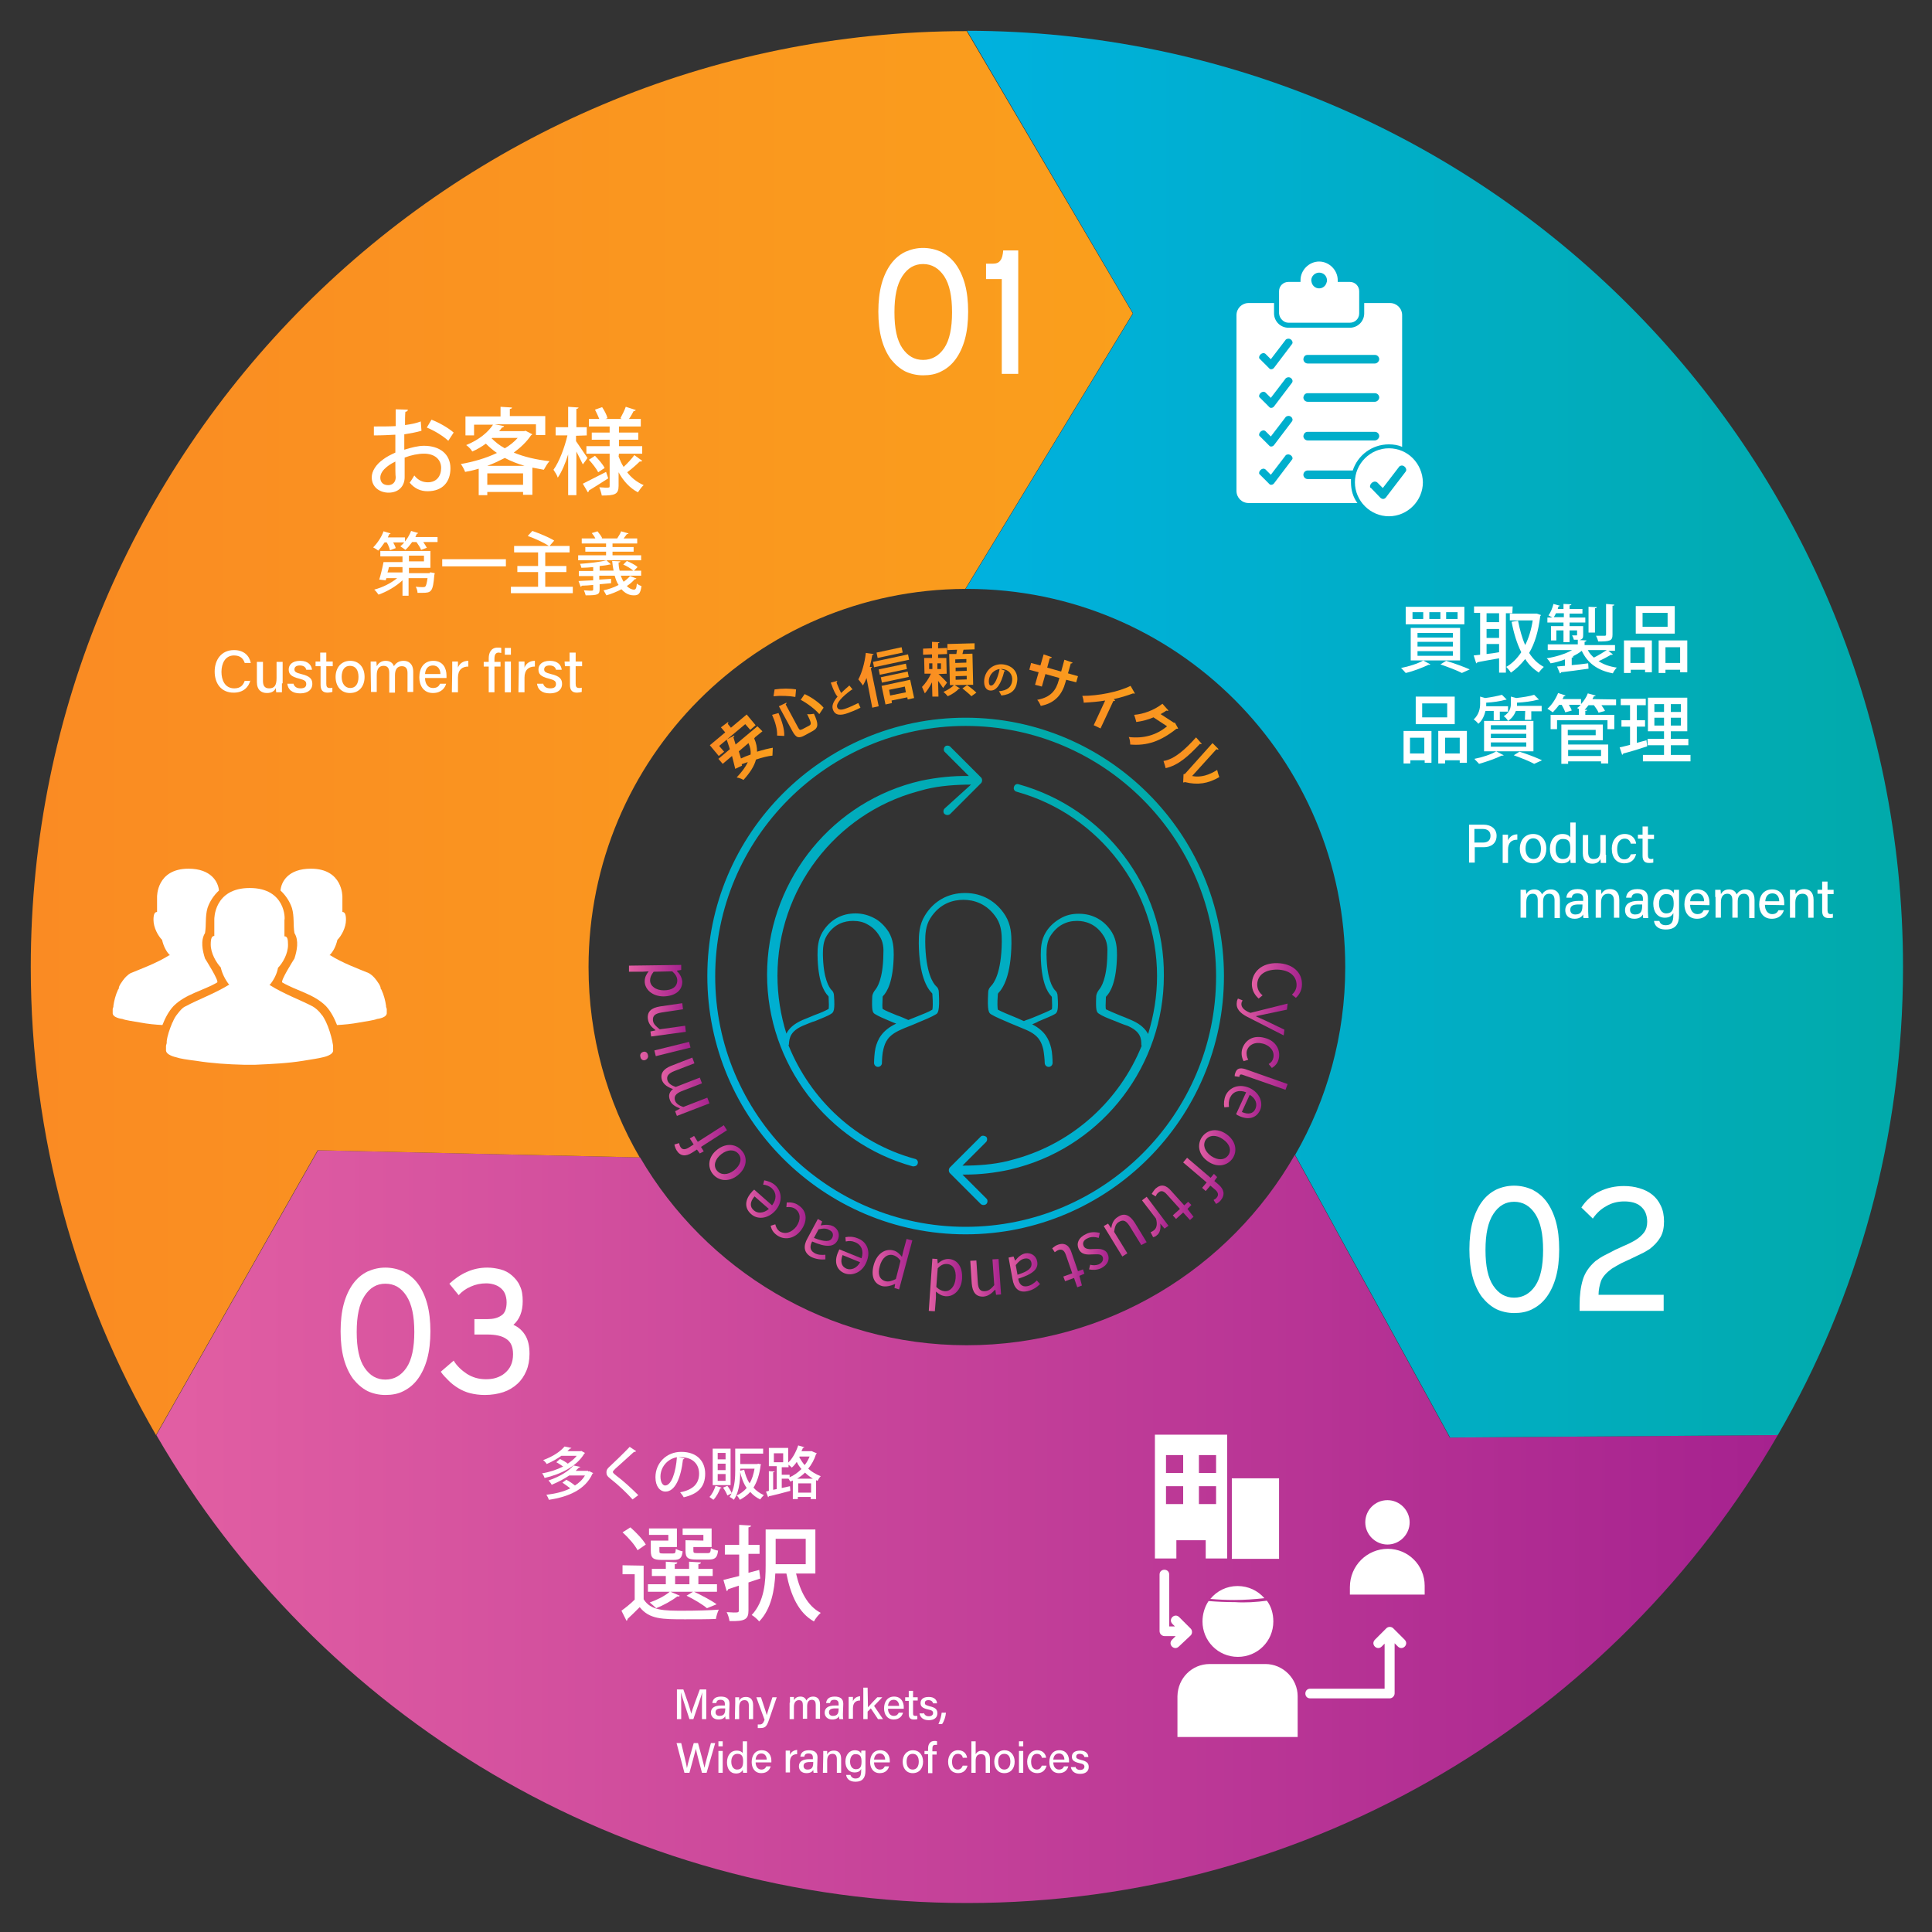 <?xml version="1.0" encoding="utf-8"?>
<!-- Generator: Adobe Illustrator 25.2.0, SVG Export Plug-In . SVG Version: 6.00 Build 0)  -->
<svg version="1.1" id="レイヤー_1" xmlns="http://www.w3.org/2000/svg" xmlns:xlink="http://www.w3.org/1999/xlink" x="0px"
	 y="0px" viewBox="0 0 540 540" style="enable-background:new 0 0 540 540;" xml:space="preserve">
<rect x="0" y="0" width="540" height="540" fill="#333333" stroke="none"/>
<style type="text/css">
	.st0{fill:url(#SVGID_1_);}
	.st1{fill:none;stroke:#E6332A;stroke-width:1.309;stroke-miterlimit:10;}
	.st2{fill:url(#SVGID_2_);}
	.st3{fill:url(#SVGID_3_);}
	.st4{fill:url(#SVGID_4_);}
	.st5{fill:#FFFFFF;}
	.st6{fill-rule:evenodd;clip-rule:evenodd;fill:#FFFFFF;}
	.st7{fill:url(#SVGID_5_);}
	.st8{fill:url(#SVGID_6_);}
	.st9{fill:url(#SVGID_7_);}
	.st10{fill:url(#SVGID_8_);}
	.st11{fill:url(#SVGID_9_);}
	.st12{fill:url(#SVGID_10_);}
	.st13{fill:url(#SVGID_11_);}
	.st14{fill:url(#SVGID_12_);}
	.st15{fill:url(#SVGID_13_);}
	.st16{fill:url(#SVGID_14_);}
	.st17{fill:url(#SVGID_15_);}
	.st18{fill:url(#SVGID_16_);}
	.st19{fill:url(#SVGID_17_);}
	.st20{fill:url(#SVGID_18_);}
	.st21{fill:url(#SVGID_19_);}
	.st22{fill:url(#SVGID_20_);}
	.st23{fill:url(#SVGID_21_);}
	.st24{fill:url(#SVGID_22_);}
	.st25{fill:url(#SVGID_23_);}
	.st26{fill:url(#SVGID_24_);}
	.st27{fill:url(#SVGID_25_);}
	.st28{fill:url(#SVGID_26_);}
	.st29{fill:url(#SVGID_27_);}
	.st30{fill:url(#SVGID_28_);}
	.st31{fill:url(#SVGID_29_);}
	.st32{fill:url(#SVGID_30_);}
	.st33{fill:url(#SVGID_31_);}
	.st34{fill:url(#SVGID_32_);}
	.st35{fill:url(#SVGID_33_);}
	.st36{fill:url(#SVGID_34_);}
	.st37{fill:url(#SVGID_35_);}
	.st38{fill:url(#SVGID_36_);}
	.st39{fill:url(#SVGID_37_);}
	.st40{fill:url(#SVGID_38_);}
	.st41{fill:url(#SVGID_39_);}
	.st42{fill:url(#SVGID_40_);}
</style>
<g>
	
		<linearGradient id="SVGID_1_" gradientUnits="userSpaceOnUse" x1="233.801" y1="-154.306" x2="305.971" y2="-29.304" gradientTransform="matrix(1 0 0 -1 0 181)">
		<stop  offset="0" style="stop-color:#00B1DF"/>
		<stop  offset="1" style="stop-color:#01AAAA"/>
	</linearGradient>
	<path class="st0" d="M284.7,219.2c-0.6-0.2-1.2,0.2-1.3,0.8c-0.2,0.6,0.2,1.2,0.8,1.3c23,6.4,39.2,27.5,39.2,51.5
		c0,5.6-0.9,11-2.5,16.2c-0.7-1.3-2-2.7-4.5-3.8c-1.3-0.6-2.4-1-3.4-1.4c-1.7-0.7-3.1-1.3-3.9-1.7c-0.1-0.4-0.1-1.4,0-3.3
		c0-0.1,0-0.2,0.1-0.3c1.1-1.1,2.9-4,3-11.5c0-1.9-0.1-4.2-1.4-6.4c-2.1-3.4-5.4-5.2-9.2-5.2c0,0-0.1,0-0.2,0c-1.8,0-3.5,0.4-5,1.3
		c-1.6,0.9-3.1,2.2-4.1,3.9c-1.3,2.1-1.4,4.4-1.4,6.4c0.1,7.4,1.8,10.3,3,11.5c0.1,0.1,0.1,0.2,0.1,0.3c0.1,1.8,0.1,2.8,0,3.3
		c-0.9,0.5-2.3,1.1-4,1.8c-1,0.4-2.1,0.9-3.4,1.3c-0.1,0.1-0.3,0.1-0.4,0.2c-0.8-0.3-1.5-0.7-2.3-1c-2.2-0.9-3.9-1.6-5-2.2
		c-0.1-0.5-0.2-1.7,0-4.3c0-0.1,0.1-0.2,0.1-0.3c1.3-1.3,3.6-4.8,3.7-14c0-2.4-0.1-5.1-1.7-7.7c-2.5-4-6.5-6.3-11.2-6.3l0,0l0,0
		c0,0,0,0-0.1,0c-4.7,0-8.7,2.2-11.2,6.3c-1.6,2.6-1.7,5.4-1.7,7.7c0.1,9.1,2.3,12.6,3.7,14c0.1,0.1,0.1,0.2,0.1,0.3
		c0.2,2.5,0.1,3.9,0,4.3c-1.1,0.7-2.8,1.3-5,2.2c-0.6,0.2-1.2,0.5-1.7,0.7c-1.2-0.5-2.2-1-3.2-1.3c-1.7-0.7-3.2-1.3-4-1.8
		c-0.1-0.4-0.1-1.4,0-3.3c0-0.1,0-0.2,0.1-0.3c1.1-1.1,2.9-4,3-11.5c0-1.9-0.1-4.2-1.4-6.4c-1.1-1.7-2.5-3.1-4.1-3.9
		c-1.5-0.8-3.3-1.3-5.1-1.3h-0.1c-3.9,0-7.1,1.8-9.2,5.2c-1.3,2.2-1.4,4.4-1.4,6.4c0.1,7.4,1.8,10.3,3,11.5c0.1,0.1,0.1,0.2,0.1,0.3
		c0.1,1.8,0.1,2.8,0,3.3c-0.9,0.5-2.2,1.1-3.9,1.7c-1,0.4-2.1,0.9-3.4,1.4c-2.5,1.1-3.8,2.4-4.5,3.8c-1.6-5.1-2.5-10.6-2.5-16.2
		c0-24,16.1-45.2,39.2-51.5c0.8-0.2,1.4-0.4,2.2-0.6c4.1-1,8.5-1.3,12.7-1.3L264,226c-0.4,0.4-0.4,1.2,0,1.5
		c0.2,0.2,0.5,0.3,0.8,0.3s0.6-0.1,0.8-0.3l8.6-8.6c0.2-0.2,0.3-0.5,0.3-0.8s-0.1-0.6-0.3-0.8l-8.6-8.6c-0.4-0.4-1.2-0.4-1.5,0
		c-0.4,0.4-0.4,1.2,0,1.5l6.7,6.7c-4.4-0.1-9,0.4-13.3,1.3c-0.8,0.2-1.6,0.4-2.4,0.6c-24,6.6-40.7,28.7-40.7,53.6s16.8,47,40.7,53.6
		c0.1,0,0.2,0,0.3,0c0.5,0,1-0.3,1.1-0.8c0.2-0.6-0.2-1.2-0.8-1.3c-16.4-4.5-29.2-16.6-35.3-31.7c0-0.1,0.1-0.2,0.1-0.3
		c0.1-1.9,0.5-3.7,3.9-5.2c1.3-0.5,2.3-1,3.4-1.3c2.1-0.9,3.6-1.4,4.6-2.1c0.6-0.4,1-1,0.7-5c0-0.7-0.3-1.3-0.8-1.7
		c-0.5-0.6-2.2-2.9-2.3-9.9c0-1.7,0.1-3.6,1.1-5.2c2.1-3.4,5.1-4.1,7.3-4.1h0.1c1.4,0,2.9,0.3,4,1c1.3,0.7,2.4,1.7,3.3,3.2
		c1.1,1.6,1.2,3.5,1.1,5.2c-0.1,7-1.8,9.3-2.3,9.9c-0.4,0.5-0.7,1.1-0.8,1.7c-0.2,4.1,0.1,4.6,0.7,5c1.1,0.7,2.6,1.3,4.7,2.2
		c0.4,0.2,0.8,0.3,1.3,0.5c-4,1.9-5.2,4.4-5.8,6.8c-0.3,1.3-0.4,3.4-0.4,4.2c0,0.6,0.5,1.1,1.1,1.1s1.1-0.5,1.1-1.1
		c0-0.8,0.1-2.7,0.4-3.8c0.5-2,1.2-3.9,4.9-5.5c0.7-0.3,1.3-0.6,1.9-0.8l0,0c0.8-0.3,1.5-0.6,2.2-0.9c2.6-1.1,4.4-1.8,5.7-2.6
		c0.5-0.3,1.1-0.7,0.8-6.2c0-0.7-0.3-1.3-0.8-1.7c-0.7-0.7-2.9-3.5-3-12.4c0-2.1,0.1-4.4,1.4-6.5c2.7-4.3,6.5-5.2,9.3-5.2l0,0l0,0
		c2.8,0,6.6,1,9.3,5.2c1.3,2.1,1.4,4.4,1.4,6.5c-0.1,8.9-2.3,11.7-3,12.4c-0.5,0.5-0.8,1.1-0.8,1.7c-0.3,5.4,0.2,5.8,0.8,6.2
		c1.3,0.8,3.1,1.5,5.6,2.6c1.3,0.5,2.6,1.1,4.1,1.7c3.8,1.6,4.4,3.6,4.9,5.5c0.2,1.1,0.4,2.9,0.4,3.8c0,0.6,0.5,1.1,1.1,1.1
		s1.1-0.5,1.1-1.1c0-0.9-0.1-3-0.4-4.2c-0.6-2.3-1.6-4.7-5.3-6.6c0.6-0.3,1.3-0.5,1.7-0.8c2.1-0.9,3.7-1.5,4.7-2.1
		c0.6-0.4,1-1,0.7-5c0-0.7-0.3-1.3-0.8-1.7c-0.5-0.6-2.2-2.9-2.3-9.9c0-1.7,0.1-3.6,1.1-5.2c0.9-1.4,2-2.5,3.3-3.2s2.6-1,4.1-1h0.1
		c2.2,0,5.2,0.8,7.3,4.1c1.1,1.6,1.2,3.5,1.1,5.2c-0.1,7-1.8,9.3-2.3,9.9c-0.4,0.5-0.7,1.1-0.8,1.7c-0.2,4.1,0.1,4.6,0.7,5
		c1,0.7,2.5,1.3,4.6,2.1c1,0.4,2.1,0.9,3.4,1.3c3.8,1.6,3.9,3.7,3.9,5.3c0,0.1,0,0.2,0.1,0.3c-6.1,15.1-19,27.1-35.2,31.6
		c-0.8,0.2-1.5,0.4-2.2,0.6c-4.1,1-8.5,1.3-12.7,1.3l6.6-6.6c0.4-0.4,0.4-1.2,0-1.5s-1.2-0.4-1.5,0l-8.6,8.6
		c-0.2,0.2-0.3,0.5-0.3,0.8s0.1,0.6,0.3,0.8l8.6,8.6c0.2,0.2,0.5,0.3,0.8,0.3s0.6-0.1,0.8-0.3c0.4-0.4,0.4-1.2,0-1.5l-6.7-6.7
		c0.3,0,0.5,0,0.8,0c4.2,0,8.4-0.5,12.5-1.4c0.8-0.2,1.5-0.4,2.3-0.6c24-6.6,40.7-28.7,40.7-53.6
		C325.5,247.9,308.8,225.9,284.7,219.2z M269.1,251.9L269.1,251.9L269.1,251.9L269.1,251.9z M269.9,200.6
		c-39.9,0-72.2,32.4-72.2,72.2s32.4,72.2,72.2,72.2s72.2-32.4,72.2-72.2S309.6,200.6,269.9,200.6z M269.9,342.9
		c-38.6,0-70-31.4-70-70s31.4-70,70-70s70,31.4,70,70S308.5,342.9,269.9,342.9z"/>
</g>
<path class="st1" d="M496.9,401.1"/>
<path class="st1" d="M497,401.1"/>
<linearGradient id="SVGID_2_" gradientUnits="userSpaceOnUse" x1="43.7" y1="112.3" x2="496.9" y2="112.3" gradientTransform="matrix(1 0 0 -1 0 539)">
	<stop  offset="0" style="stop-color:#E25FA3"/>
	<stop  offset="1" style="stop-color:#A6228F"/>
</linearGradient>
<path class="st2" d="M496.9,401.1c-45.2,78.2-129.8,130.8-226.6,130.8S88.9,479.3,43.7,401.1l45.2-79.6l90,2
	c18.3,31.4,52.4,52.5,91.3,52.5c39.2,0,73.5-21.4,91.7-53.2l43.3,79L496.9,401.1z"/>
<linearGradient id="SVGID_3_" gradientUnits="userSpaceOnUse" x1="8.6" y1="334.1" x2="316.6" y2="334.1" gradientTransform="matrix(1 0 0 -1 0 539)">
	<stop  offset="0" style="stop-color:#FA8B23"/>
	<stop  offset="1" style="stop-color:#FA9F1C"/>
</linearGradient>
<path class="st3" d="M316.6,87.6l-46.8,77c-58.2,0.2-105.3,47.4-105.3,105.7c0,19.4,5.2,37.6,14.3,53.2l-90-2l-45.2,79.6
	c-22.3-38.5-35-83.2-35-130.8C8.6,125.8,125.8,8.7,270.2,8.7L316.6,87.6z"/>
<linearGradient id="SVGID_4_" gradientUnits="userSpaceOnUse" x1="269.9" y1="333.8" x2="531.9" y2="333.8" gradientTransform="matrix(1 0 0 -1 0 539)">
	<stop  offset="0" style="stop-color:#00B1DF"/>
	<stop  offset="1" style="stop-color:#01AAAA"/>
</linearGradient>
<path class="st4" d="M531.9,270.3c0,47.7-12.7,92.3-35,130.8l-91.6,0.7l-43.3-79c8.9-15.5,14-33.4,14-52.5
	c0-58.4-47.3-105.7-105.7-105.7h-0.4l46.8-77l-46.4-79C414.7,8.7,531.9,125.8,531.9,270.3z"/>
<path class="st5" d="M258,69.3c1.8,0,3.5,0.4,5.1,1.1c1.5,0.8,2.9,1.9,4,3.4s2,3.4,2.6,5.6s0.9,4.8,0.9,7.7c0,2.9-0.3,5.5-0.9,7.7
	s-1.5,4.1-2.6,5.6s-2.4,2.6-4,3.4c-1.5,0.8-3.2,1.1-5.1,1.1c-1.8,0-3.5-0.4-5-1.1c-1.5-0.8-2.8-1.9-4-3.4c-1.1-1.5-2-3.4-2.6-5.6
	s-0.9-4.8-0.9-7.7c0-2.9,0.3-5.5,0.9-7.7c0.6-2.2,1.5-4.1,2.6-5.6s2.4-2.6,4-3.4C254.6,69.7,256.2,69.3,258,69.3z M258,73.8
	c-2.4,0-4.3,1.1-5.8,3.4s-2.2,5.6-2.2,10.1s0.7,7.8,2.2,10s3.4,3.3,5.8,3.3c2.4,0,4.4-1.1,5.9-3.3c1.5-2.2,2.2-5.6,2.2-10
	c0-4.5-0.7-7.8-2.2-10.1C262.4,75,260.5,73.8,258,73.8z"/>
<path class="st5" d="M277.5,73.7c1,0,1.7-0.3,2.1-0.9c0.5-0.6,0.7-1.6,0.8-2.8h4.2v34.5H280V78h-4.4v-4.3H277.5z"/>
<path class="st5" d="M423.2,331.4c1.8,0,3.5,0.4,5.1,1.1c1.5,0.8,2.9,1.9,4,3.4s2,3.4,2.6,5.6s0.9,4.8,0.9,7.7
	c0,2.9-0.3,5.5-0.9,7.7s-1.5,4.1-2.6,5.6s-2.4,2.6-4,3.4c-1.5,0.8-3.2,1.1-5.1,1.1c-1.8,0-3.5-0.4-5-1.1c-1.5-0.8-2.8-1.9-4-3.4
	c-1.1-1.5-2-3.4-2.6-5.6s-0.9-4.8-0.9-7.7c0-2.9,0.3-5.5,0.9-7.7s1.5-4.1,2.6-5.6s2.4-2.6,4-3.4
	C419.7,331.8,421.4,331.4,423.2,331.4z M423.2,335.9c-2.4,0-4.3,1.1-5.8,3.4s-2.2,5.6-2.2,10.1s0.7,7.8,2.2,10s3.4,3.3,5.8,3.3
	s4.4-1.1,5.9-3.3c1.5-2.2,2.2-5.6,2.2-10c0-4.5-0.7-7.8-2.2-10.1C427.6,337,425.6,335.9,423.2,335.9z"/>
<path class="st5" d="M442,337.5c1.3-2,3-3.5,5.1-4.5s4.3-1.5,6.8-1.5c1.5,0,3,0.2,4.3,0.6c1.4,0.4,2.6,1,3.6,1.8s1.8,1.8,2.4,3.1
	c0.6,1.2,0.9,2.7,0.9,4.4c0,1.7-0.3,3.2-1,4.4c-0.7,1.2-1.7,2.3-3,3.3c-0.8,0.5-1.6,1-2.5,1.4s-1.8,0.9-2.7,1.3
	c-0.9,0.4-1.9,0.9-2.8,1.3c-0.9,0.5-1.8,1-2.6,1.5c-1.5,1.1-2.5,2.2-3,3.4c-0.4,1.2-0.7,2.5-0.7,3.9H465v4.5h-23.5v-1.6
	c0-2.8,0.3-5.1,0.9-7.1s1.8-3.7,3.5-5.2c0.8-0.6,1.7-1.2,2.7-1.7s2-1,2.9-1.5c1-0.4,1.9-0.9,2.9-1.3c0.9-0.4,1.7-0.8,2.4-1.2
	c1.2-0.7,2.1-1.5,2.7-2.3s0.9-1.8,0.9-3c0-1-0.2-1.9-0.5-2.6s-0.8-1.3-1.4-1.8s-1.3-0.8-2-1c-0.8-0.2-1.6-0.3-2.5-0.3
	c-1.8,0-3.5,0.4-5,1.3c-1.5,0.8-2.8,2-3.8,3.5L442,337.5z"/>
<path class="st5" d="M107.7,354.3c1.8,0,3.5,0.4,5.1,1.1c1.5,0.8,2.9,1.9,4,3.4s2,3.4,2.6,5.6s0.9,4.8,0.9,7.7
	c0,2.9-0.3,5.5-0.9,7.7s-1.5,4.1-2.6,5.6s-2.4,2.6-4,3.4c-1.5,0.8-3.2,1.1-5.1,1.1c-1.8,0-3.5-0.4-5-1.1c-1.5-0.8-2.8-1.9-4-3.4
	c-1.1-1.5-2-3.4-2.6-5.6s-0.9-4.8-0.9-7.7c0-2.9,0.3-5.5,0.9-7.7s1.5-4.1,2.6-5.6s2.4-2.6,4-3.4
	C104.3,354.7,105.9,354.3,107.7,354.3z M107.7,358.8c-2.4,0-4.3,1.1-5.8,3.4s-2.2,5.6-2.2,10.1s0.7,7.8,2.2,10s3.4,3.3,5.8,3.3
	s4.4-1.1,5.9-3.3c1.5-2.2,2.2-5.6,2.2-10c0-4.5-0.7-7.8-2.2-10.1C112.1,359.9,110.2,358.8,107.7,358.8z"/>
<path class="st5" d="M125.6,358.8c1.5-1.4,3.1-2.5,4.9-3.3s3.7-1.2,5.7-1.2c1.3,0,2.5,0.2,3.7,0.5s2.3,0.9,3.2,1.7
	c0.9,0.8,1.7,1.7,2.2,2.9c0.6,1.2,0.8,2.6,0.8,4.3c0,2.9-0.9,5.1-2.6,6.6c1.4,0.6,2.5,1.6,3.3,2.9s1.2,3,1.2,5.2
	c0,1.8-0.3,3.4-0.9,4.8c-0.6,1.4-1.4,2.6-2.5,3.6s-2.4,1.8-3.9,2.3s-3.3,0.8-5.2,0.8c-1.5,0-2.9-0.2-4.1-0.5
	c-1.2-0.3-2.3-0.8-3.3-1.4s-1.9-1.3-2.7-2.1c-0.8-0.8-1.6-1.6-2.2-2.5l3.6-3.1c0.9,1.5,2.2,2.7,3.7,3.7c1.6,1,3.3,1.5,5.3,1.5
	c1,0,2-0.1,2.9-0.4s1.7-0.7,2.4-1.3c0.7-0.6,1.3-1.3,1.7-2.2c0.4-0.9,0.6-1.9,0.6-3.1c0-2-0.6-3.4-1.8-4.2c-1.2-0.9-3-1.3-5.5-1.3
	h-3.5v-4.3h3.6c1.6,0,2.9-0.3,3.9-1c1-0.6,1.5-1.9,1.5-3.7c0-1-0.2-1.8-0.5-2.5s-0.8-1.2-1.3-1.6s-1.1-0.7-1.8-0.9
	c-0.7-0.2-1.4-0.3-2.1-0.3c-1.5,0-3,0.3-4.3,0.9c-1.4,0.6-2.5,1.4-3.4,2.4L125.6,358.8z"/>
<g>
	<path class="st5" d="M399.8,185.7c-0.1,0.1-0.3,0.2-0.5,0.1c-1.7,0.8-4.2,1.8-6.4,2.3c-0.3-0.4-1-1.1-1.3-1.4
		c2.1-0.4,4.7-1.2,6.2-2.1L399.8,185.7z M392.9,169.6h16.4v4.9h-16.4V169.6z M394.3,175.5h13.8v9.1h-13.8V175.5z M394.8,171.1v1.9h3
		v-1.9H394.8z M396.2,176.9v1.3h9.9v-1.3H396.2z M396.2,179.4v1.3h9.9v-1.3H396.2z M396.2,182v1.3h9.9V182H396.2z M399.5,171.1v1.9
		h3.1v-1.9H399.5z M408.6,188.1c-1.3-0.7-3.7-1.6-6-2.4l1.6-1c2.3,0.7,5,1.7,6.6,2.4L408.6,188.1z M404.2,171.1v1.9h3.2v-1.9H404.2z
		"/>
	<path class="st5" d="M422.7,171.4h-1.8V188H419v-4c-2.3,0.4-4.6,0.8-6.1,1.1c0,0.2-0.2,0.3-0.3,0.3l-0.7-2.2l1.8-0.2v-11.7H412
		v-1.8h10.8L422.7,171.4L422.7,171.4z M419,173.9v-2.5h-3.5v2.5H419z M419,178.3v-2.5h-3.5v2.5H419z M415.5,180v2.8
		c1.1-0.1,2.3-0.3,3.5-0.5V180H415.5z M429.5,171.5l1.2,0.4c0,0.1-0.1,0.2-0.2,0.3c-0.5,4.2-1.5,7.6-3.1,10.3c1.1,1.7,2.4,3,4.1,3.9
		c-0.4,0.4-1.1,1.1-1.4,1.6c-1.5-1-2.8-2.2-3.8-3.8c-1.2,1.5-2.5,2.8-4,3.8c-0.3-0.5-0.9-1.2-1.3-1.6c1.6-0.9,3-2.3,4.2-4.1
		c-1.2-2.4-2.1-5.3-2.7-8.5l1.8-0.3c0.5,2.5,1.1,4.8,2,6.8c1-2,1.7-4.3,2.1-6.9H422v-1.9h7.2H429.5z"/>
	<path class="st5" d="M449.3,181.7l1.5,1.2c-0.1,0.1-0.3,0.2-0.5,0.1c-0.9,0.5-2.3,1.3-3.5,1.8c1.4,0.9,3,1.5,5.1,1.8
		c-0.4,0.4-0.9,1.1-1.1,1.6c-4.3-0.8-7.1-2.9-8.7-6.3c-0.7,0.6-1.6,1.1-2.6,1.6h0.3c0,0.2-0.2,0.3-0.5,0.3v2.1
		c1.5-0.1,3.1-0.3,4.6-0.5l0.1,1.5c-2.8,0.4-5.8,0.8-7.7,1c0,0.2-0.1,0.3-0.3,0.3l-0.8-1.9c0.6-0.1,1.4-0.1,2.2-0.2v-1.8
		c-1.3,0.5-2.7,0.9-4,1.1c-0.2-0.4-0.7-1.1-1.1-1.4c2.5-0.4,5.2-1.2,7.1-2.3h-6.8v-1.6h8.4v-1.3c-0.3,0-0.7,0-1.1,0
		c-0.1-0.4-0.3-0.9-0.5-1.2c0.6,0,1.1,0,1.2,0c0.2,0,0.2-0.1,0.2-0.2v-1.2h-2.1v3.3H437v-3.3h-2v2.8h-1.5v-4h3.5v-1h-4.5v-1.4h1.4
		c-0.3-0.2-0.8-0.4-1.1-0.6c0.6-0.8,1.1-2,1.4-3.2l1.8,0.5c-0.1,0.1-0.2,0.2-0.4,0.2c-0.1,0.2-0.1,0.4-0.2,0.7h1.6v-1.4l2.2,0.1
		c0,0.2-0.1,0.3-0.5,0.3v1h3.6v1.3h-3.6v1.1h4.4v1.4h-4.4v1h3.8v2.5c0,0.8-0.1,1.1-1,1.4l1.9,0.1c0,0.2-0.1,0.3-0.5,0.4v0.9h8.5v1.6
		h-2.1L449.3,181.7L449.3,181.7z M434.9,171.4c-0.2,0.4-0.4,0.8-0.6,1.1h2.8v-1.1H434.9z M443.8,181.7c0.4,0.8,1,1.5,1.7,2.1
		c1.2-0.6,2.7-1.5,3.6-2.1H443.8z M446.3,169.7c0,0.2-0.1,0.3-0.5,0.3v6.8H444v-7.2L446.3,169.7z M451.2,169c0,0.2-0.1,0.3-0.5,0.3
		v8.1c0,1.7-0.7,1.9-4,1.9c-0.1-0.5-0.4-1.2-0.6-1.6c1.1,0,2.1,0,2.4,0s0.4-0.1,0.4-0.4v-8.5L451.2,169z"/>
	<path class="st5" d="M453.9,188.1V179h7.8v8.9h-1.9v-0.7h-4v0.9L453.9,188.1L453.9,188.1z M459.7,180.9h-4v4.4h4V180.9z
		 M468.1,169.4v7.7h-10.9v-7.7H468.1z M466.1,175.2v-3.9h-7v3.9H466.1z M463.6,179h8v8.9h-2v-0.7h-4.1v0.9h-1.9V179z M465.5,185.3
		h4.1v-4.4h-4.1V185.3z"/>
	<path class="st5" d="M392.3,213.4v-9.1h7.8v8.9h-1.9v-0.7h-4v0.9L392.3,213.4L392.3,213.4z M398.1,206.2h-4v4.4h4V206.2z
		 M406.6,194.7v7.7h-10.9v-7.7H406.6z M404.5,200.5v-3.9h-7v3.9H404.5z M402,204.3h8v8.9h-2v-0.7h-4.1v0.9H402V204.3z M403.9,210.6
		h4.1v-4.4h-4.1V210.6z"/>
	<path class="st5" d="M417.5,198.7h-2.3c-0.3,1.2-0.8,2.6-2,3.6c-0.3-0.4-0.9-1-1.3-1.2c1.5-1.4,1.8-3.1,1.8-4.4v-2l1.4,0.4
		c1.7-0.2,3.6-0.6,4.7-0.9l1.3,1.3c-0.1,0.1-0.1,0.1-0.2,0.1c0,0-0.1,0-0.2,0c-1.3,0.4-3.4,0.7-5.3,0.8c0,0.8,0,0.8,0,1h6.1v1.5
		h-2.3v2.4h-1.7V198.7z M420.3,211.1c-0.1,0.1-0.2,0.1-0.4,0.1c-0.1,0-0.1,0-0.2,0c-1.6,0.8-4.2,1.7-6.3,2.3c-0.3-0.4-1-1-1.3-1.4
		c2.1-0.4,4.6-1.2,6.1-2.1L420.3,211.1z M414.8,210v-8.5h13.8v8.5H414.8z M416.7,202.7v1.2h9.9v-1.2H416.7z M416.7,205.1v1.2h9.9
		v-1.2H416.7z M416.7,207.5v1.2h9.9v-1.2H416.7z M426.3,198.7h-2.6c-0.4,1-1,2-2.2,2.8c-0.2-0.4-0.8-1.1-1.2-1.3
		c1.7-1.1,2-2.4,2-3.6v-1.9l1.5,0.4c1.8-0.2,3.8-0.5,5-0.9l1.3,1.3c-0.1,0.1-0.1,0.1-0.4,0.1c-1.4,0.4-3.6,0.7-5.7,0.8
		c0,0.6,0,0.7,0,0.9h6.9v1.5H428v2.4h-1.8L426.3,198.7L426.3,198.7z M428.8,213.5c-1.2-0.7-3.5-1.6-5.7-2.4l1.6-1
		c2.3,0.7,4.8,1.7,6.3,2.4L428.8,213.5z"/>
	<path class="st5" d="M451.7,195.5v1.6h-4.1c0.4,0.6,0.8,1.1,1,1.6l-1.8,0.5c-0.2-0.6-0.8-1.4-1.3-2.1H444c-0.4,0.5-0.7,0.9-1.1,1.3
		h0.7c0,0.2-0.1,0.3-0.5,0.3v1.1h8.1v4h-1.9v-2.5h-14.1v2.5h-1.8v-4h7.9v-1.6h0.1l-0.6-0.3c0.3-0.2,0.7-0.5,1-0.9h-3.3
		c0.4,0.6,0.7,1.2,0.8,1.6l-1.8,0.5c-0.2-0.6-0.6-1.4-1-2.1h-0.7c-0.6,0.8-1.2,1.5-1.8,2.1c-0.4-0.3-1.1-0.8-1.5-1
		c1.2-1,2.3-2.7,3-4.4l2.1,0.7c-0.1,0.1-0.2,0.2-0.5,0.2c-0.1,0.3-0.2,0.5-0.4,0.8h5.2v1.4c0.8-0.9,1.5-1.9,1.9-3l2.2,0.6
		c-0.1,0.2-0.2,0.2-0.5,0.2c-0.1,0.3-0.3,0.5-0.4,0.8L451.7,195.5L451.7,195.5z M438.3,206.9v1.2h11.2v5.3h-2v-0.6h-9.2v0.7h-1.9
		v-11H448v4.4L438.3,206.9L438.3,206.9z M446,204h-7.8v1.5h7.8V204z M447.5,209.6h-9.2v1.7h9.2V209.6z"/>
	<path class="st5" d="M457.6,207.6l2.6-0.7c0,0.1,0,0.2,0.2,1.7c-2.4,0.8-5,1.6-6.7,2c0,0.2-0.2,0.3-0.3,0.4l-0.7-2.1
		c0.8-0.2,1.8-0.4,2.9-0.7v-5.1h-2.4v-1.8h2.4v-4.2H453v-1.8h7v1.8h-2.5v4.2h2.3v1.8h-2.3v4.5L457.6,207.6L457.6,207.6z M467,211
		h5.5v1.8h-13.3V211h5.9v-2.7h-4.6v-1.8h4.6v-2.1h-4.5V195h11v9.4H467v2.1h4.9v1.8H467V211z M462.4,196.8v2.2h2.7v-2.2H462.4z
		 M462.4,202.8h2.7v-2.2h-2.7V202.8z M469.8,199v-2.2H467v2.2H469.8z M469.8,202.8v-2.2H467v2.2H469.8z"/>
</g>
<g>
	<path class="st5" d="M410.6,230.5h4.1c2.1,0,3.6,1.2,3.6,3.1c0,2.1-1.5,3.2-3.6,3.2h-2.5v4.3h-1.6V230.5z M412.2,235.5h2.3
		c1.4,0,2.1-0.7,2.1-1.9c0-1.3-0.9-1.9-2.1-1.9h-2.4v3.8L412.2,235.5L412.2,235.5z"/>
	<path class="st5" d="M420,235.4c0-1,0-1.7,0-2.1h1.5c0,0.2,0,0.9,0,1.6c0.4-1,1.3-1.7,2.6-1.7v1.5c-1.6,0-2.6,0.8-2.6,2.8v3.7H420
		V235.4z"/>
	<path class="st5" d="M432.2,237.2c0,2.3-1.3,4.1-3.7,4.1c-2.3,0-3.7-1.7-3.7-4.1c0-2.3,1.4-4.1,3.7-4.1
		C430.8,233.1,432.2,234.8,432.2,237.2z M426.4,237.2c0,1.7,0.8,2.9,2.2,2.9c1.4,0,2.1-1.1,2.1-2.9c0-1.7-0.8-2.9-2.2-2.9
		C427.1,234.4,426.4,235.5,426.4,237.2z"/>
	<path class="st5" d="M440.4,229.9v9.1c0,0.7,0,1.5,0,2.2H439c0-0.2-0.1-0.8-0.1-1.1c-0.4,0.8-1.2,1.2-2.4,1.2c-2,0-3.3-1.6-3.3-4
		s1.3-4.2,3.5-4.2c1.3,0,2,0.5,2.2,1v-4.2H440.4z M434.8,237.3c0,1.8,0.8,2.8,2,2.8c1.8,0,2.1-1.3,2.1-2.9c0-1.7-0.3-2.7-2-2.7
		C435.6,234.4,434.8,235.5,434.8,237.3z"/>
	<path class="st5" d="M448.9,238.9c0,0.8,0,1.8,0,2.3h-1.5c0-0.2,0-0.7-0.1-1.1c-0.4,0.9-1.1,1.3-2.3,1.3c-1.4,0-2.6-0.7-2.6-2.9
		v-5.1h1.5v4.8c0,1,0.3,1.9,1.5,1.9c1.4,0,1.9-0.7,1.9-2.6v-4.1h1.5v5.5L448.9,238.9L448.9,238.9z"/>
	<path class="st5" d="M457.3,238.7c-0.3,1.3-1.2,2.6-3.3,2.6c-2.2,0-3.5-1.6-3.5-4.1c0-2.2,1.3-4.1,3.6-4.1c2.3,0,3.1,1.7,3.2,2.7
		h-1.5c-0.2-0.8-0.7-1.4-1.7-1.4c-1.3,0-2.1,1.1-2.1,2.9s0.7,2.9,2,2.9c0.9,0,1.5-0.5,1.8-1.4L457.3,238.7L457.3,238.7z"/>
	<path class="st5" d="M457.8,233.3h1.3V231h1.5v2.3h1.7v1.2h-1.7v4.5c0,0.7,0.2,1.1,0.9,1.1c0.2,0,0.4,0,0.6-0.1v1.1
		c-0.4,0.1-0.8,0.1-1.2,0.1c-1.3,0-1.8-0.7-1.8-2v-4.8h-1.3V233.3z"/>
	<path class="st5" d="M425,250.7c0-0.7,0-1.4,0-2h1.5c0,0.2,0.1,0.8,0.1,1.2c0.4-0.7,1-1.3,2.3-1.3c1.1,0,1.8,0.6,2.1,1.4
		c0.4-0.7,1.2-1.4,2.5-1.4s2.5,0.8,2.5,2.9v5.1h-1.5v-5c0-0.9-0.3-1.8-1.5-1.8s-1.7,0.9-1.7,2.2v4.5h-1.5v-4.9c0-1-0.3-1.8-1.4-1.8
		c-1.2,0-1.8,0.9-1.8,2.4v4.3H425V250.7z"/>
	<path class="st5" d="M443.9,254.8c0,0.7,0.1,1.6,0.1,1.8h-1.4c-0.1-0.2-0.1-0.6-0.1-1c-0.3,0.5-0.9,1.2-2.4,1.2
		c-1.9,0-2.6-1.2-2.6-2.4c0-1.8,1.4-2.6,3.7-2.6c0.5,0,1,0,1.3,0v-0.6c0-0.7-0.2-1.5-1.6-1.5c-1.2,0-1.5,0.6-1.6,1.2h-1.5
		c0.1-1.1,0.8-2.4,3.1-2.4c2,0,3,0.8,3,2.6V254.8z M442.4,252.8c-0.2,0-0.8,0-1.2,0c-1.5,0-2.3,0.4-2.3,1.5c0,0.8,0.5,1.3,1.4,1.3
		c1.8,0,2-1.2,2-2.6v-0.2H442.4L442.4,252.8z"/>
	<path class="st5" d="M446,250.7c0-0.7,0-1.4,0-2h1.5c0,0.2,0.1,1,0.1,1.2c0.3-0.6,0.9-1.4,2.4-1.4s2.6,0.9,2.6,3v5h-1.5v-4.8
		c0-1.1-0.4-1.9-1.6-1.9c-1.4,0-2,1-2,2.5v4.2H446V250.7z"/>
	<path class="st5" d="M460.6,254.8c0,0.7,0.1,1.6,0.1,1.8h-1.4c-0.1-0.2-0.1-0.6-0.1-1c-0.3,0.5-0.9,1.2-2.4,1.2
		c-1.9,0-2.6-1.2-2.6-2.4c0-1.8,1.4-2.6,3.7-2.6c0.5,0,1,0,1.3,0v-0.6c0-0.7-0.2-1.5-1.6-1.5c-1.2,0-1.5,0.6-1.6,1.2h-1.5
		c0.1-1.1,0.8-2.4,3.1-2.4c2,0,3,0.8,3,2.6V254.8z M459.1,252.8c-0.2,0-0.8,0-1.2,0c-1.5,0-2.3,0.4-2.3,1.5c0,0.8,0.5,1.3,1.4,1.3
		c1.8,0,2-1.2,2-2.6v-0.2H459.1L459.1,252.8z"/>
	<path class="st5" d="M469.3,255.8c0,2.5-1,4-3.7,4c-2.5,0-3.2-1.4-3.3-2.4h1.5c0.2,0.8,0.8,1.2,1.8,1.2c1.7,0,2.1-1.1,2.1-2.8v-0.6
		c-0.4,0.8-1.1,1.3-2.4,1.3c-2,0-3.2-1.6-3.2-3.9c0-2.5,1.5-4.1,3.4-4.1c1.5,0,2.1,0.7,2.3,1.2c0-0.3,0.1-0.8,0.1-1h1.4
		c0,0.5,0,1.5,0,2.3L469.3,255.8L469.3,255.8z M463.7,252.6c0,1.6,0.8,2.7,2,2.7c1.6,0,2.1-1.1,2.1-2.7c0-1.7-0.4-2.7-2-2.7
		C464.5,249.8,463.7,250.9,463.7,252.6z"/>
	<path class="st5" d="M472.4,252.9c0,1.5,0.8,2.6,2,2.6s1.5-0.6,1.8-1.1h1.5c-0.3,1-1.1,2.4-3.4,2.4c-2.5,0-3.5-2-3.5-4
		c0-2.4,1.2-4.2,3.6-4.2c2.6,0,3.4,2,3.4,3.7c0,0.2,0,0.4,0,0.7L472.4,252.9L472.4,252.9z M476.3,251.9c0-1.2-0.6-2.2-1.9-2.2
		s-1.9,0.9-2,2.2H476.3z"/>
	<path class="st5" d="M479.4,250.7c0-0.7,0-1.4,0-2h1.5c0,0.2,0.1,0.8,0.1,1.2c0.4-0.7,1-1.3,2.3-1.3c1.1,0,1.8,0.6,2.1,1.4
		c0.4-0.7,1.2-1.4,2.5-1.4s2.5,0.8,2.5,2.9v5.1h-1.5v-5c0-0.9-0.3-1.8-1.5-1.8s-1.7,0.9-1.7,2.2v4.5h-1.5v-4.9c0-1-0.3-1.8-1.4-1.8
		c-1.2,0-1.8,0.9-1.8,2.4v4.3h-1.5v-5.8L479.4,250.7L479.4,250.7z"/>
	<path class="st5" d="M493.3,252.9c0,1.5,0.8,2.6,2,2.6s1.5-0.6,1.8-1.1h1.5c-0.3,1-1.1,2.4-3.4,2.4c-2.5,0-3.5-2-3.5-4
		c0-2.4,1.2-4.2,3.6-4.2c2.6,0,3.4,2,3.4,3.7c0,0.2,0,0.4,0,0.7L493.3,252.9L493.3,252.9z M497.3,251.9c0-1.2-0.6-2.2-1.9-2.2
		s-1.9,0.9-2,2.2H497.3z"/>
	<path class="st5" d="M500.3,250.7c0-0.7,0-1.4,0-2h1.5c0,0.2,0.1,1,0.1,1.2c0.3-0.6,0.9-1.4,2.4-1.4s2.6,0.9,2.6,3v5h-1.5v-4.8
		c0-1.1-0.4-1.9-1.6-1.9c-1.4,0-2,1-2,2.5v4.2h-1.5V250.7z"/>
	<path class="st5" d="M508,248.7h1.3v-2.3h1.5v2.3h1.7v1.2h-1.7v4.5c0,0.7,0.2,1.1,0.9,1.1c0.2,0,0.4,0,0.6-0.1v1.1
		c-0.4,0.1-0.8,0.1-1.2,0.1c-1.3,0-1.8-0.7-1.8-2v-4.8H508V248.7z"/>
</g>
<g>
	<path class="st5" d="M360.1,90.2h17.2c1.4,0,2.6-1.1,2.6-2.6v-6.2c0-1.4-1.1-2.6-2.6-2.6h-3.4c0-0.2,0-0.3,0-0.5
		c0-2.8-2.4-5.2-5.2-5.2c-2.8,0-5.2,2.4-5.2,5.2c0,0.2,0,0.3,0,0.5h-3.4c-1.4,0-2.6,1.1-2.6,2.6v6.2C357.6,89,358.8,90.2,360.1,90.2
		z M368.7,76.2c1.2,0,2.2,0.9,2.2,2.2c0,0.2,0,0.3-0.1,0.5c-0.2,0.9-1,1.7-2.1,1.7s-1.9-0.8-2.1-1.7c0-0.2-0.1-0.3-0.1-0.5
		C366.5,77.1,367.6,76.2,368.7,76.2z"/>
	<path class="st5" d="M388.2,125.3c-5.2,0-9.5,4.3-9.5,9.5s4.3,9.5,9.5,9.5s9.5-4.3,9.5-9.5C397.6,129.6,393.5,125.3,388.2,125.3z
		 M392.9,131.8l-5.2,6.8l-0.3,0.4l0,0c-0.1,0.1-0.1,0.2-0.2,0.2c-0.4,0.4-1,0.3-1.4-0.1l-2.6-2.7l-0.2-0.1c-0.4-0.8,0.8-2.2,1.9-1.5
		l0.3,0.3l1.3,1.3l4.3-5.6l0.3-0.4C392.2,129.5,393.5,131,392.9,131.8z"/>
	<path class="st5" d="M377.6,134.8c0-0.3,0-0.7,0-0.9h-12.1c-0.7,0-1.2-0.6-1.2-1.2c0-0.7,0.6-1.2,1.2-1.2h12.6
		c1.4-4.3,5.4-7.3,10.1-7.3c1.3,0,2.6,0.2,3.7,0.7V88.1c0-1.9-1.5-3.4-3.4-3.4h-7.2v2.9c0,2.2-1.8,4-4,4h-17.2c-2.2,0-4-1.8-4-4
		v-2.9H349c-1.9,0-3.4,1.5-3.4,3.4v49.1c0,1.9,1.5,3.4,3.4,3.4h30.4C378.2,139,377.6,137,377.6,134.8z M365.5,99.2h18.8
		c0.7,0,1.2,0.6,1.2,1.2s-0.6,1.2-1.2,1.2h-18.8c-0.7,0-1.2-0.6-1.2-1.2C364.4,99.6,364.8,99.2,365.5,99.2z M365.5,109.9h18.8
		c0.7,0,1.2,0.6,1.2,1.2s-0.6,1.2-1.2,1.2h-18.8c-0.7,0-1.2-0.6-1.2-1.2C364.4,110.4,364.8,109.9,365.5,109.9z M365.5,120.7h18.8
		c0.7,0,1.2,0.6,1.2,1.2s-0.6,1.2-1.2,1.2h-18.8c-0.7,0-1.2-0.6-1.2-1.2C364.4,121.2,364.8,120.7,365.5,120.7z M361.1,128.5
		l-4.7,6.2l-0.3,0.4l0,0c-0.1,0.1-0.1,0.1-0.2,0.2c-0.4,0.3-0.9,0.3-1.2-0.1l-2.5-2.5l-0.2-0.2c-0.4-0.7,0.8-2,1.7-1.3l0.3,0.3
		l1.2,1.2l3.9-5.1l0.3-0.4C360.6,126.5,361.7,127.9,361.1,128.5z M361.1,117.8l-4.7,6.2l-0.3,0.4l0,0c-0.1,0.1-0.1,0.1-0.2,0.2
		c-0.4,0.3-0.9,0.3-1.2-0.1l-2.5-2.5l-0.2-0.2c-0.4-0.7,0.8-2,1.7-1.3l0.3,0.3l1.2,1.2l3.9-5.1l0.3-0.4
		C360.6,115.7,361.7,117,361.1,117.8z M361.1,107l-4.7,6.2l-0.3,0.4l0,0c-0.1,0.1-0.1,0.1-0.2,0.2c-0.4,0.3-0.9,0.3-1.2-0.1
		l-2.5-2.5L352,111c-0.4-0.7,0.8-2,1.7-1.3l0.3,0.3l1.2,1.2l3.9-5.1l0.3-0.4C360.6,104.9,361.7,106.2,361.1,107z M361.1,96.2
		l-4.7,6.2l-0.3,0.4l0,0c-0.1,0.1-0.1,0.1-0.2,0.2c-0.4,0.3-0.9,0.3-1.2-0.1l-2.5-2.5l-0.2-0.2c-0.4-0.7,0.8-2,1.7-1.3l0.3,0.3
		l1.2,1.2l3.9-5.1l0.3-0.4C360.6,94.1,361.7,95.5,361.1,96.2z"/>
</g>
<path class="st6" d="M338.1,465.1h15.6c4.9,0,9,4.1,9,9v11.4h-33.6v-11.4C329.2,469,333.2,465.1,338.1,465.1L338.1,465.1z
	 M386.2,460.2c-1.3,1.3-3.2-0.6-1.9-1.9l3.2-3.2c0.5-0.5,1.4-0.5,1.9,0l3.2,3.2c1.3,1.3-0.6,3.2-1.9,1.9l-0.9-0.9v14
	c0,0.7-0.6,1.4-1.4,1.4h-22.2c-1.8,0-1.8-2.7,0-2.7H387v-12.6L386.2,460.2L386.2,460.2z M329.5,460.2c-1.3,1.3-3.2-0.6-1.9-1.9l1-1
	h-3.1c-0.7,0-1.4-0.6-1.4-1.4v-15.8c0-1.8,2.7-1.8,2.7,0v14.5h1.6l-0.7-0.7c-1.3-1.3,0.6-3.2,1.9-1.9l3.2,3.2c0.5,0.5,0.5,1.4,0,1.9
	L329.5,460.2L329.5,460.2z M344.3,413.2h13.2v22.5h-13.2V413.2L344.3,413.2z M322.8,401H343v34.6h-6v-5.1h-8.2v5.1h-6V401L322.8,401
	z M325.9,406.7h4.8v5h-4.8V406.7L325.9,406.7z M335.1,406.7h4.8v5h-4.8V406.7L335.1,406.7z M325.9,415.4h4.8v5h-4.8V415.4
	L325.9,415.4z M335.1,415.4h4.8v5h-4.8V415.4L335.1,415.4z M387.8,419.3c3.4,0,6.2,2.8,6.2,6.2s-2.8,6.2-6.2,6.2s-6.2-2.8-6.2-6.2
	C381.6,422.1,384.3,419.3,387.8,419.3L387.8,419.3z M387.9,432.9L387.9,432.9c5.7,0,10.3,4.6,10.3,10.3v2.5h-20.9v-2.1
	C377.3,437.6,382.1,432.9,387.9,432.9L387.9,432.9z M345.9,443.3c3,0,5.7,1.3,7.5,3.4c-2.8,0.3-5.7,0.5-8.4,0.5
	c-2.2,0-4.5-0.1-6.7-0.3C340.1,444.7,342.8,443.3,345.9,443.3L345.9,443.3z M354.1,447.4c1.2,1.6,1.8,3.6,1.8,5.8
	c0,5.6-4.5,9.9-9.9,9.9c-5.6,0-9.9-4.5-9.9-9.9c0-2,0.6-4.1,1.7-5.7c2.5,0.2,4.9,0.3,7.4,0.3C348.1,448,351.1,447.8,354.1,447.4
	L354.1,447.4z"/>
<g>
	<g>
		<path class="st5" d="M196.2,477c0-1.5,0-3.1,0.1-4l0,0c-0.4,1.4-1.6,4.8-2.5,7.5h-1.1c-0.7-2.2-2-6-2.4-7.5l0,0
			c0.1,1,0.1,2.8,0.1,4.2v3.3h-1.2v-8.3h1.8c0.9,2.5,2,5.7,2.2,6.8l0,0c0.2-0.9,1.5-4.4,2.4-6.8h1.8v8.3h-1.2L196.2,477L196.2,477z"
			/>
		<path class="st5" d="M203.8,479.1c0,0.6,0,1.2,0.1,1.4h-1.1c0-0.1-0.1-0.4-0.1-0.8c-0.2,0.4-0.7,0.9-1.9,0.9
			c-1.4,0-2.1-0.9-2.1-1.9c0-1.4,1.1-2,2.9-2c0.4,0,0.8,0,1,0v-0.5c0-0.5-0.2-1.1-1.2-1.1s-1.1,0.5-1.2,0.9h-1.1
			c0.1-0.9,0.6-1.8,2.4-1.8c1.5,0,2.4,0.6,2.4,2L203.8,479.1L203.8,479.1z M202.7,477.5c-0.2,0-0.6,0-0.9,0c-1.2,0-1.8,0.3-1.8,1.1
			c0,0.6,0.4,1,1.1,1c1.4,0,1.6-0.9,1.6-2L202.7,477.5L202.7,477.5z"/>
		<path class="st5" d="M205.5,475.9c0-0.5,0-1.1,0-1.5h1.1c0,0.2,0,0.8,0,1c0.2-0.5,0.7-1.1,1.9-1.1s2,0.7,2,2.3v3.9h-1.2v-3.8
			c0-0.9-0.3-1.5-1.2-1.5c-1.1,0-1.5,0.8-1.5,2v3.3h-1.2L205.5,475.9L205.5,475.9z"/>
		<path class="st5" d="M212.7,474.4c0.9,2.8,1.5,4.4,1.6,5l0,0c0.2-0.7,0.6-2.1,1.6-5h1.2l-2.2,6.4c-0.6,1.8-1.1,2.2-2.4,2.2
			c-0.2,0-0.4,0-0.7,0v-1c0.1,0,0.3,0,0.5,0c0.7,0,1-0.3,1.4-1.3l-2.3-6.3L212.7,474.4L212.7,474.4z"/>
		<path class="st5" d="M220.8,475.9c0-0.5,0-1.1,0-1.6h1.1c0,0.2,0,0.6,0,0.9c0.3-0.5,0.8-1,1.8-1c0.9,0,1.4,0.4,1.7,1.1
			c0.3-0.6,0.9-1.1,1.9-1.1s1.9,0.6,1.9,2.2v4H228v-3.9c0-0.7-0.2-1.4-1.1-1.4c-0.9,0-1.3,0.7-1.3,1.8v3.5h-1.2v-3.8
			c0-0.8-0.2-1.4-1.1-1.4c-0.9,0-1.4,0.7-1.4,1.9v3.4h-1.2v-4.6H220.8z"/>
		<path class="st5" d="M235.6,479.1c0,0.6,0,1.2,0.1,1.4h-1.1c0-0.1-0.1-0.4-0.1-0.8c-0.2,0.4-0.7,0.9-1.9,0.9
			c-1.4,0-2.1-0.9-2.1-1.9c0-1.4,1.1-2,2.9-2c0.4,0,0.8,0,1,0v-0.5c0-0.5-0.2-1.1-1.2-1.1s-1.1,0.5-1.2,0.9h-1.1
			c0.1-0.9,0.6-1.8,2.4-1.8c1.5,0,2.4,0.6,2.4,2L235.6,479.1L235.6,479.1z M234.4,477.5c-0.2,0-0.6,0-0.9,0c-1.2,0-1.8,0.3-1.8,1.1
			c0,0.6,0.4,1,1.1,1c1.4,0,1.6-0.9,1.6-2L234.4,477.5L234.4,477.5z"/>
		<path class="st5" d="M237.2,476c0-0.8,0-1.3,0-1.7h1.2c0,0.2,0,0.7,0,1.2c0.3-0.8,1-1.3,2-1.4v1.2c-1.2,0-2,0.6-2,2.2v2.9h-1.2
			V476z"/>
		<path class="st5" d="M242.6,477.2c0.5-0.6,1.7-1.9,2.6-2.8h1.4l-2.3,2.4l2.5,3.7h-1.4l-2-3l-0.9,0.9v2.1h-1.2v-8.8h1.2
			L242.6,477.2L242.6,477.2z"/>
		<path class="st5" d="M248.2,477.6c0,1.1,0.6,2,1.6,2c0.9,0,1.2-0.5,1.4-0.9h1.2c-0.2,0.8-0.9,1.9-2.6,1.9c-1.9,0-2.7-1.5-2.7-3.1
			c0-1.8,0.9-3.3,2.8-3.3c2,0,2.7,1.6,2.7,2.9c0,0.2,0,0.3,0,0.5H248.2z M251.3,476.8c0-0.9-0.5-1.7-1.5-1.7s-1.5,0.7-1.6,1.7H251.3
			z"/>
		<path class="st5" d="M253,474.4h1v-1.8h1.2v1.8h1.3v0.9h-1.3v3.5c0,0.6,0.1,0.8,0.7,0.8c0.1,0,0.3,0,0.5,0v0.9
			c-0.3,0.1-0.7,0.1-1,0.1c-1,0-1.4-0.5-1.4-1.5v-3.7h-1V474.4L253,474.4z"/>
		<path class="st5" d="M258.2,478.7c0.2,0.6,0.6,1,1.4,1s1.2-0.4,1.2-0.9s-0.3-0.8-1.4-1c-1.8-0.4-2.1-1-2.1-1.8
			c0-0.9,0.6-1.7,2.3-1.7c1.6,0,2.3,0.9,2.3,1.8h-1.1c-0.1-0.4-0.4-0.9-1.3-0.9c-0.8,0-1,0.4-1,0.8s0.2,0.6,1.3,0.9
			c1.9,0.4,2.2,1.1,2.2,2c0,1.1-0.8,1.9-2.4,1.9s-2.4-0.8-2.6-1.9h1.2V478.7z"/>
		<path class="st5" d="M262.3,481.9c0.6-1.4,0.8-2.4,0.9-3.2h1.2c-0.1,1.1-0.5,2.4-1.1,3.2H262.3z"/>
	</g>
	<g>
		<path class="st5" d="M191.3,495.5l-2.2-8.3h1.3c0.7,2.9,1.5,6.1,1.6,7l0,0c0.2-1.2,1.3-4.9,1.9-7h1.2c0.5,1.8,1.6,5.9,1.8,6.9l0,0
			c0.3-1.5,1.4-5.3,1.8-6.9h1.2l-2.4,8.3h-1.3c-0.5-1.9-1.5-5.6-1.7-6.7l0,0c-0.3,1.3-1.3,4.8-1.8,6.7H191.3z"/>
		<path class="st5" d="M200.8,486.7h1.2v1.4h-1.2V486.7z M200.8,489.4h1.2v6.1h-1.2V489.4z"/>
		<path class="st5" d="M208.8,486.7v7.1c0,0.6,0,1.1,0,1.7h-1.1c0-0.2-0.1-0.6-0.1-0.8c-0.3,0.6-0.9,1-1.9,1c-1.6,0-2.5-1.3-2.5-3.1
			c0-1.9,1-3.3,2.7-3.3c1,0,1.5,0.4,1.7,0.7v-3.3L208.8,486.7L208.8,486.7z M204.4,492.4c0,1.4,0.7,2.2,1.6,2.2c1.4,0,1.7-1,1.7-2.3
			s-0.3-2.1-1.6-2.1C205.1,490.2,204.4,491,204.4,492.4z"/>
		<path class="st5" d="M211.2,492.6c0,1.1,0.6,2,1.6,2c0.9,0,1.2-0.5,1.4-0.9h1.2c-0.2,0.8-0.9,1.9-2.6,1.9c-1.9,0-2.7-1.5-2.7-3.1
			c0-1.8,0.9-3.3,2.8-3.3c2,0,2.7,1.6,2.7,2.9c0,0.2,0,0.3,0,0.5H211.2z M214.3,491.8c0-0.9-0.5-1.7-1.5-1.7s-1.5,0.7-1.6,1.7H214.3
			z"/>
		<path class="st5" d="M219.6,491c0-0.8,0-1.3,0-1.7h1.2c0,0.2,0,0.7,0,1.2c0.3-0.8,1-1.3,2-1.4v1.2c-1.2,0-2,0.6-2,2.2v2.9h-1.2
			V491z"/>
		<path class="st5" d="M228.4,494.1c0,0.6,0,1.2,0.1,1.4h-1.1c0-0.1-0.1-0.4-0.1-0.8c-0.2,0.4-0.7,0.9-1.9,0.9
			c-1.4,0-2.1-0.9-2.1-1.9c0-1.4,1.1-2,2.9-2c0.4,0,0.8,0,1,0v-0.5c0-0.5-0.2-1.1-1.2-1.1s-1.1,0.5-1.2,0.9h-1.1
			c0.1-0.9,0.6-1.8,2.4-1.8c1.5,0,2.4,0.6,2.4,2L228.4,494.1L228.4,494.1z M227.3,492.5c-0.2,0-0.6,0-0.9,0c-1.2,0-1.8,0.3-1.8,1.1
			c0,0.6,0.4,1,1.1,1c1.4,0,1.6-0.9,1.6-2L227.3,492.5L227.3,492.5z"/>
		<path class="st5" d="M230.1,490.9c0-0.5,0-1.1,0-1.5h1.1c0,0.2,0,0.8,0,1c0.2-0.5,0.7-1.1,1.9-1.1s2,0.7,2,2.3v3.9h-1.2v-3.8
			c0-0.9-0.3-1.5-1.2-1.5c-1.1,0-1.5,0.8-1.5,2v3.3H230L230.1,490.9L230.1,490.9z"/>
		<path class="st5" d="M241.9,494.9c0,2-0.8,3.1-2.8,3.1c-1.9,0-2.5-1.1-2.6-1.9h1.2c0.2,0.6,0.7,1,1.4,1c1.3,0,1.6-0.8,1.6-2.2
			v-0.5c-0.3,0.7-0.9,1-1.9,1c-1.5,0-2.5-1.2-2.5-3c0-2,1.2-3.2,2.6-3.2c1.1,0,1.6,0.5,1.8,0.9c0-0.3,0-0.7,0.1-0.8h1.1
			c0,0.4,0,1.2,0,1.8L241.9,494.9L241.9,494.9z M237.6,492.4c0,1.2,0.6,2.1,1.6,2.1c1.3,0,1.6-0.8,1.6-2.1c0-1.3-0.3-2.1-1.6-2.1
			C238.2,490.2,237.6,491.1,237.6,492.4z"/>
		<path class="st5" d="M244.3,492.6c0,1.1,0.6,2,1.6,2c0.9,0,1.2-0.5,1.4-0.9h1.2c-0.2,0.8-0.9,1.9-2.6,1.9c-1.9,0-2.7-1.5-2.7-3.1
			c0-1.8,0.9-3.3,2.8-3.3c2,0,2.7,1.6,2.7,2.9c0,0.2,0,0.3,0,0.5H244.3z M247.4,491.8c0-0.9-0.5-1.7-1.5-1.7s-1.5,0.7-1.6,1.7H247.4
			z"/>
		<path class="st5" d="M258,492.4c0,1.8-1,3.2-2.9,3.2c-1.8,0-2.8-1.4-2.8-3.2c0-1.8,1.1-3.2,2.9-3.2
			C256.9,489.2,258,490.5,258,492.4z M253.4,492.4c0,1.3,0.6,2.2,1.7,2.2s1.7-0.9,1.7-2.2c0-1.4-0.6-2.2-1.7-2.2
			S253.4,491,253.4,492.4z"/>
		<path class="st5" d="M259.4,495.5v-5.2h-1v-0.9h1v-0.7c0-1.1,0.5-2.1,1.8-2.1c0.2,0,0.5,0,0.7,0.1v1c-0.1,0-0.3,0-0.5,0
			c-0.6,0-0.8,0.3-0.8,1.2v0.6h1.2v0.9h-1.2v5.2h-1.2V495.5z"/>
		<path class="st5" d="M270.4,493.6c-0.3,1-1,2-2.6,2c-1.7,0-2.8-1.2-2.8-3.2c0-1.7,1-3.2,2.8-3.2s2.4,1.3,2.5,2.1h-1.2
			c-0.1-0.6-0.5-1.1-1.4-1.1c-1,0-1.6,0.9-1.6,2.2c0,1.4,0.6,2.2,1.6,2.2c0.7,0,1.1-0.4,1.4-1.1h1.3L270.4,493.6L270.4,493.6z"/>
		<path class="st5" d="M272.7,486.7v3.6c0.3-0.5,0.8-1,1.9-1c1,0,2.1,0.6,2.1,2.3v3.9h-1.2v-3.7c0-1-0.4-1.5-1.3-1.5
			c-1.1,0-1.5,0.7-1.5,1.9v3.3h-1.2v-8.8L272.7,486.7L272.7,486.7z"/>
		<path class="st5" d="M283.6,492.4c0,1.8-1,3.2-2.9,3.2c-1.8,0-2.8-1.4-2.8-3.2c0-1.8,1.1-3.2,2.9-3.2
			C282.4,489.2,283.6,490.5,283.6,492.4z M279,492.4c0,1.3,0.6,2.2,1.7,2.2s1.7-0.9,1.7-2.2c0-1.4-0.6-2.2-1.7-2.2
			S279,491,279,492.4z"/>
		<path class="st5" d="M284.8,486.7h1.2v1.4h-1.2V486.7z M284.8,489.4h1.2v6.1h-1.2V489.4z"/>
		<path class="st5" d="M292.5,493.6c-0.3,1-1,2-2.6,2c-1.7,0-2.8-1.2-2.8-3.2c0-1.7,1-3.2,2.8-3.2s2.4,1.3,2.5,2.1h-1.2
			c-0.1-0.6-0.5-1.1-1.4-1.1c-1,0-1.6,0.9-1.6,2.2c0,1.4,0.6,2.2,1.6,2.2c0.7,0,1.1-0.4,1.4-1.1h1.3L292.5,493.6L292.5,493.6z"/>
		<path class="st5" d="M294.4,492.6c0,1.1,0.6,2,1.6,2c0.9,0,1.2-0.5,1.4-0.9h1.2c-0.2,0.8-0.9,1.9-2.6,1.9c-1.9,0-2.7-1.5-2.7-3.1
			c0-1.8,0.9-3.3,2.8-3.3c2,0,2.7,1.6,2.7,2.9c0,0.2,0,0.3,0,0.5H294.4z M297.5,491.8c0-0.9-0.5-1.7-1.5-1.7s-1.5,0.7-1.6,1.7H297.5
			z"/>
		<path class="st5" d="M300.5,493.7c0.2,0.6,0.6,1,1.4,1s1.2-0.4,1.2-0.9s-0.3-0.8-1.4-1c-1.8-0.4-2.1-1-2.1-1.8
			c0-0.9,0.6-1.7,2.3-1.7c1.6,0,2.3,0.9,2.3,1.8h-1.1c-0.1-0.4-0.4-0.9-1.3-0.9c-0.8,0-1,0.4-1,0.8s0.2,0.6,1.3,0.9
			c1.9,0.4,2.2,1.1,2.2,2c0,1.1-0.8,1.9-2.4,1.9s-2.4-0.8-2.6-1.9h1.2V493.7z"/>
	</g>
</g>
<g>
	<g>
		<path class="st5" d="M162.4,405.5l1.1,0.6c0,0.1-0.1,0.1-0.2,0.2c-2.1,3.6-6.7,5.8-11.1,6.8c-0.1-0.4-0.4-1-0.7-1.3
			c2-0.3,4.1-1,5.9-1.9c-0.6-0.4-1.3-0.9-1.9-1.2l1-0.9c0.7,0.3,1.6,0.8,2.2,1.3c1-0.7,1.9-1.4,2.5-2.2h-4.3
			c-1.1,0.8-2.5,1.6-4.1,2.3c-0.2-0.4-0.7-0.9-1-1.1c2.8-1,4.8-2.4,6-3.8l1.9,0.4c0,0.1-0.2,0.2-0.4,0.2c-0.2,0.2-0.5,0.5-0.7,0.7
			h3.8V405.5z M164.4,411.3l0.3-0.1c1,0.5,1,0.5,1.1,0.5c0,0.1-0.1,0.1-0.2,0.2c-2,4.5-6.8,6.5-12.2,7.3c-0.1-0.4-0.4-1-0.7-1.4
			c2.4-0.3,4.7-0.8,6.7-1.8c-0.6-0.5-1.5-1.1-2.2-1.6l1.1-0.8c0.8,0.4,1.8,1.1,2.4,1.6c1.1-0.7,2.1-1.6,2.8-2.8h-4.4
			c-1.3,0.9-3,1.8-4.9,2.6c-0.2-0.4-0.6-0.9-0.9-1.2c3.3-1.1,5.7-2.7,7-4.2l1.9,0.4c0,0.1-0.2,0.2-0.4,0.2c-0.3,0.3-0.6,0.6-0.9,0.9
			h3.5L164.4,411.3L164.4,411.3z"/>
		<path class="st5" d="M176.8,419.1c-1.5-1.7-3.9-4-6.2-5.8c-0.9-0.7-1.1-1.1-1.1-1.8c0-0.5,0.2-1,0.8-1.5c1.5-1.4,4.3-4.1,5.7-5.6
			l1.8,1.2c-0.1,0.1-0.2,0.2-0.4,0.2c-0.1,0-0.1,0-0.2,0c-1.5,1.4-3.9,3.5-5.2,4.7c-0.4,0.4-0.7,0.7-0.7,0.9c0,0.3,0.4,0.6,0.9,1
			c2,1.5,4.2,3.5,6.2,5.5L176.8,419.1z"/>
		<path class="st5" d="M191.3,407.6c0,0.1-0.2,0.3-0.4,0.3c-0.6,5.2-2.2,9-4.9,9c-1.5,0-2.8-1.4-2.8-4c0-4,3.1-7.1,7.2-7.1
			c4.6,0,6.7,2.8,6.7,6.1c0,3.8-2.1,5.7-6,6.6c-0.2-0.4-0.6-0.9-1-1.4c3.7-0.7,5.3-2.5,5.3-5.2c0-2.6-1.7-4.6-5.1-4.6
			c-0.2,0-0.4,0-0.7,0L191.3,407.6z M189.2,407.3c-2.8,0.5-4.6,2.9-4.6,5.4c0,1.5,0.6,2.5,1.3,2.5
			C187.7,415.2,188.9,411.4,189.2,407.3z"/>
		<path class="st5" d="M201.7,415.8c-0.1,0.1-0.2,0.2-0.4,0.2c-0.4,1.1-1.1,2.4-1.9,3.2c-0.3-0.2-0.8-0.6-1.1-0.8
			c0.7-0.7,1.3-1.9,1.7-3.1L201.7,415.8z M204.2,404.9v10.2h-5v-10.2H204.2z M202.8,407.9v-1.8h-2.2v1.8H202.8z M202.8,410.9v-1.8
			h-2.2v1.8H202.8z M202.8,413.9V412h-2.2v1.9H202.8z M211.9,409.1l0.8,0.2c0,0.1,0,0.2-0.1,0.2c-0.3,2.6-1,4.7-2,6.3
			c0.8,0.9,1.8,1.6,2.9,2.1c-0.3,0.3-0.8,0.8-1,1.2c-1.1-0.5-2-1.2-2.8-2.1c-0.8,0.9-1.8,1.6-2.9,2.2c-0.2-0.4-0.6-1-0.9-1.2
			c1.1-0.5,2-1.2,2.8-2.1c-0.9-1.3-1.5-2.9-1.9-4.8l1.2-0.3c0.3,1.4,0.8,2.7,1.5,3.8c0.7-1.1,1.1-2.5,1.4-4.1h-4
			c0,2.1,0,6.2-1.8,8.7c-0.3-0.3-0.9-0.7-1.2-0.8c0.2-0.3,0.4-0.6,0.6-1l-1.2,0.6c-0.2-0.6-0.7-1.5-1.2-2.2l1.2-0.5
			c0.5,0.6,1,1.5,1.2,2c0.9-2,1-4.5,1-6.4v-6h7.8v1.4h-6.4v2.9h4.8L211.9,409.1z"/>
		<path class="st5" d="M227.3,405.8l1,0.4c0,0.1-0.1,0.2-0.2,0.2c-0.5,1.6-1.3,3-2.2,4.1c1,0.9,2.2,1.6,3.5,2.1
			c-0.3,0.3-0.7,0.9-0.9,1.3c-0.1,0-0.2-0.1-0.4-0.2v5.3h-1.5v-0.6H223v0.6h-1.4v-5.2c-0.2,0.1-0.4,0.2-0.7,0.3
			c-0.1-0.2-0.3-0.5-0.5-0.8h-1.9v2.6l2.3-0.5l0.1,1.3c-2.2,0.6-4.5,1.2-6,1.5c0,0.1-0.1,0.2-0.2,0.3l-0.6-1.6l0.8-0.2v-5.5l1.6,0.1
			c0,0.1-0.1,0.2-0.4,0.2v4.9l1-0.2v-6.4h-2.2v-5.1h5.4v4.1c1.2-1.1,2.2-3,2.8-4.8l1.7,0.5c0,0.1-0.2,0.2-0.4,0.2
			c-0.1,0.3-0.2,0.6-0.4,0.9h2.9L227.3,405.8z M216.3,406.2v2.5h2.6v-2.5H216.3z M220.7,412.2v0.7c1.2-0.5,2.3-1.3,3.3-2.3
			c-0.5-0.6-1-1.3-1.3-2c-0.4,0.6-0.9,1.2-1.4,1.6c-0.2-0.2-0.6-0.6-0.9-0.8v0.7h-1.9v2.1L220.7,412.2L220.7,412.2z M227.2,413.3
			c-0.8-0.5-1.6-1.1-2.2-1.7c-0.7,0.7-1.4,1.2-2.2,1.7H227.2z M223.1,417.2h3.6v-2.6h-3.6V417.2z M223.4,407.3
			c0.4,0.7,0.9,1.5,1.5,2.2c0.6-0.7,1-1.5,1.4-2.4h-2.8L223.4,407.3z"/>
	</g>
	<g>
		<path class="st5" d="M179.9,437.6v9.4c2,3.2,5.7,3.2,11.1,3.2c3.4,0,7.4-0.1,9.9-0.3c-0.3,0.6-0.7,1.8-0.8,2.6
			c-2.2,0.1-5.5,0.1-8.6,0.1c-6.4,0-10,0-12.7-3.4c-1.2,1.2-2.4,2.4-3.4,3.3c0,0.3-0.1,0.4-0.3,0.5l-1.4-2.8
			c1.1-0.8,2.5-1.9,3.7-3.1V440H174v-2.5L179.9,437.6L179.9,437.6z M176.2,426.9c1.6,1.4,3.5,3.4,4.3,4.8l-2.3,1.6
			c-0.7-1.4-2.5-3.5-4.2-5L176.2,426.9z M187.4,444.9l2.6,1.1c-0.1,0.2-0.3,0.3-0.7,0.2c-1.5,1.2-3.9,2.5-5.9,3.3
			c-0.5-0.5-1.3-1.2-1.8-1.6c2-0.7,4.2-1.8,5.6-3h-6.1v-2.1h5v-2.3h-3.9v-2h3.9v-2l3.2,0.2c0,0.3-0.2,0.4-0.7,0.5v1.3h4v-2l3.3,0.2
			c0,0.3-0.2,0.4-0.7,0.5v1.3h4v2h-4v2.3h5.2v2.1H194c2.3,1.1,4.8,2.4,6.3,3.5l-2.7,1.1c-1.3-1.1-3.5-2.4-5.7-3.5l1.8-1.1H187.4z
			 M186.8,430.6V429h-5.4v-1.8h7.8v5.2h-4.9v1.1c0,0.6,0.1,0.7,1,0.7h2.8c0.6,0,0.7-0.1,0.8-1.3c0.5,0.3,1.3,0.6,1.9,0.7
			c-0.2,1.9-0.8,2.4-2.5,2.4h-3.4c-2.3,0-3-0.5-3-2.5v-2.9L186.8,430.6L186.8,430.6z M188.7,440.5v2.3h4v-2.3H188.7z M196.6,430.6
			V429h-5.8v-1.8h8.1v5.2h-5.1v1c0,0.6,0.1,0.7,1,0.7h3c0.7,0,0.8-0.2,0.9-1.4c0.5,0.3,1.3,0.6,2,0.7c-0.2,2-0.9,2.5-2.6,2.5h-3.5
			c-2.4,0-3-0.5-3-2.5v-2.9L196.6,430.6L196.6,430.6z"/>
		<path class="st5" d="M212.2,438.8l0.3,2.4c-1.1,0.4-2.2,0.7-3.3,1.1v7.8c0,2.5-0.9,3.1-5.3,3c-0.1-0.7-0.4-1.8-0.8-2.5
			c0.7,0,1.4,0.1,2,0.1c1.2,0,1.4,0,1.4-0.6v-6.9c-1.1,0.4-2.2,0.7-3,1c0,0.3-0.2,0.4-0.4,0.5l-0.9-3.1c1.2-0.3,2.7-0.7,4.4-1.1v-6
			h-4v-2.7h4v-5.6l3.3,0.2c0,0.3-0.2,0.4-0.7,0.5v4.9h3.1v2.5h-3.1v5.3L212.2,438.8z M227.9,439.8h-5.4c1.1,4.9,3.2,9.1,6.9,11
			c-0.6,0.5-1.5,1.6-1.9,2.4c-4.3-2.4-6.5-7.3-7.7-13.4h-3.1c-0.2,4.5-1.1,9.9-4.5,13.4c-0.4-0.5-1.5-1.5-2.1-1.8
			c3.6-3.8,3.9-9.4,3.9-13.8v-10.1h13.9L227.9,439.8L227.9,439.8z M225.2,430.1h-8.4v7.1h8.4V430.1z"/>
	</g>
</g>
<g>
	<g>
		<path class="st5" d="M52.7,242.8c-9,0-8.8,7.9-8.8,7.9v4.2c-0.7,0-1,0.7-1,2.2c0,2.2,1.3,4.5,2.4,5.6c0.4,1.7,1.1,3.2,2.2,4.3
			c0,0,0,0-0.2,0c-3.5,2.2-7.9,3.8-10.8,5c-0.7,0.4-1.5,1.1-2.2,2.1c-0.4,0.6-1,1.3-1.1,2.1l0,0c0,0.2,0,0.2-0.2,0.4
			c-0.7,1.5-1.1,3.1-1.3,4.5l0,0v0.2c0,0.2-0.2,0.6-0.2,0.7s0,0.7,0,1l0,0c-0.2,1.5,2.7,1.8,2.7,1.8c1,0.4,2.8,0.6,5,1
			c2.1,0.4,4.2,0.6,6.2,0.7c0.7-1.8,1.7-3.8,3.1-5.3c3.4-3.4,8.3-4.3,12.2-6.6c0.6-0.4-3.1-6.2-3.4-6.7c-0.7-2.2-1.3-5,0-7.1
			c0.4-2.2,0-4.6,0.7-7c0.6-1.8,1.7-3.5,3.2-4.9C61,246.5,59,242.8,52.7,242.8L52.7,242.8z"/>
		<path class="st5" d="M69.8,248.2c-10.1,0-9.9,8.8-9.9,8.8v4.6c-0.7,0-1,0.7-1,2.4c0,2.4,1.5,5,2.8,6.4c0.4,1.8,1.3,3.5,2.4,4.9
			c0,0,0,0-0.2,0l0,0c-3.9,2.4-8.8,4.2-11.9,5.9c-1,0.4-1.7,1.3-2.4,2.2c-0.6,0.7-1,1.5-1.3,2.2l0,0c0,0.2-0.2,0.2-0.2,0.4
			c-0.7,1.7-1.3,3.4-1.5,5c0,0,0,0,0,0.2v0.2c0,0.4-0.2,0.6-0.2,1c0,0.2,0,0.7,0,1l0,0c-0.2,1.5,2.8,2.1,2.8,2.1
			c1.1,0.4,3.2,0.7,5.6,1c4.3,0.7,9,1,13.3,1.1c0.4,0,1,0,1.3,0l0,0c0.2,0,0.6,0,0.7,0c0.4,0,1,0,1.3,0c4.5-0.2,9-0.4,13.3-1.1
			c2.4-0.4,4.5-0.7,5.6-1c0,0,3.1-0.6,2.8-2.1l0,0c0-0.2,0-0.7,0-1c0-0.4-0.2-1-0.2-1.3c-0.4-1.8-1-3.8-1.8-5.5l0,0
			c-0.4-0.7-0.7-1.5-1.3-2.1c-0.7-1-1.7-1.8-2.4-2.2c-3.2-1.7-7.9-3.4-11.9-5.9l0,0c0,0,0,0-0.2,0c1.1-1.3,2.1-3.1,2.4-4.9
			c1.3-1.3,2.8-3.9,2.8-6.4c0-1.7-0.2-2.4-1-2.4v-4.6C79.7,257,79.9,248.2,69.8,248.2L69.8,248.2z"/>
		<path class="st5" d="M86.9,242.8c9,0,8.8,7.9,8.8,7.9v4.2c0.7,0,1,0.7,1,2.2c0,2.2-1.3,4.5-2.4,5.6c-0.4,1.7-1.1,3.2-2.2,4.3
			c0,0,0,0,0.2,0c3.5,2.2,7.9,3.8,10.8,5c0.7,0.4,1.5,1.1,2.2,2.1c0.4,0.6,1,1.3,1.1,2.1l0,0c0,0.2,0,0.2,0.2,0.4
			c0.7,1.5,1.1,3.1,1.3,4.5l0,0v0.2c0,0.2,0.2,0.6,0.2,0.7s0,0.7,0,1l0,0c0.2,1.5-2.7,1.8-2.7,1.8c-1,0.4-2.8,0.6-5,1
			c-2.1,0.4-4.2,0.6-6.2,0.7c-0.7-1.8-1.7-3.8-3.1-5.3c-3.4-3.4-8.3-4.3-12.2-6.6c-0.6-0.4,3.1-6.2,3.4-6.7c0.7-2.2,1.3-5,0-7.1
			c-0.4-2.2,0-4.6-0.7-7c-0.6-1.8-1.7-3.5-3.2-4.9C78.6,246.5,80.5,242.8,86.9,242.8L86.9,242.8z"/>
	</g>
</g>
<g>
	<g>
		<path class="st5" d="M117.8,120.4c-1.3,0.4-3,0.7-4.8,1c0,1.4,0,3,0,4.3c1.9-0.6,3.9-1.1,5.5-1.1c4.4,0,7.4,2.3,7.4,6.3
			c0,3.7-2.1,6.4-6.4,6.4c-1.9,0-3.6-0.7-5-2.4c0.5-0.6,0.9-1.4,1.3-2c1.1,1.4,2.4,1.9,3.8,1.9c2.4,0,3.7-1.7,3.7-4s-1.7-4-4.8-4
			c-1.6,0-3.6,0.4-5.4,1.1c0,2,0,4.8,0,5.5c0,2.4-1.6,4.3-4.5,4.3c-2.3,0-4.7-1.4-4.7-4.3c0-1.7,1.2-3.6,3.2-5
			c0.9-0.7,2.1-1.3,3.4-1.9v-5c-1.8,0.1-3.8,0.2-6,0.2v-2.5c2.2,0,4.3,0,6.1-0.1v-4.7l3.4,0.1c0,0.3-0.3,0.6-0.7,0.6
			c-0.1,1-0.1,2.4-0.1,3.7c1.6-0.2,3.1-0.5,4.4-1L117.8,120.4z M110.5,129c-0.8,0.4-4.2,2.1-4.2,4.5c0,1.2,0.7,2.1,2.2,2.1
			c1.2,0,2.1-0.8,2.1-2.2C110.5,132.7,110.5,130.8,110.5,129z M125.3,123.2c-1.4-1.3-3.8-2.8-6-3.7l1.3-2.2c2.3,0.9,4.7,2.3,6.2,3.6
			L125.3,123.2z"/>
		<path class="st5" d="M146.9,120.4l1.9,1c-0.1,0.1-0.3,0.2-0.4,0.3c-1.2,1.8-2.9,3.4-4.8,4.8c2.9,1.2,6.3,2,10,2.4
			c-0.6,0.6-1.2,1.7-1.6,2.4c-1.1-0.2-2.2-0.4-3.2-0.6v7.6h-2.6v-0.8h-10v0.9h-2.4V131c-1.3,0.4-2.6,0.7-3.8,0.9
			c-0.2-0.6-0.8-1.7-1.2-2.2c3.4-0.6,7-1.6,10.1-3.1c-1.2-0.8-2.2-1.7-3.1-2.6c-1.1,0.8-2.4,1.6-3.8,2.2c-0.3-0.6-1.1-1.4-1.7-1.8
			c3.7-1.5,6.2-3.7,7.5-5.7h-5.3v3h-2.4v-5.3h9.8v-2.7l3.2,0.2c0,0.2-0.2,0.4-0.6,0.4v2h9.9v5.3h-2.6v-3h-11.5l2.6,0.5
			c-0.1,0.2-0.3,0.4-0.6,0.4c-0.2,0.3-0.5,0.7-0.8,1h7L146.9,120.4z M146.6,130.2c-2-0.6-3.8-1.3-5.5-2.2c-1.6,0.8-3.2,1.6-4.9,2.2
			H146.6z M136.2,135.5h10v-3.2h-10V135.5z M137.6,122.4l-0.2,0.1c1,1,2.2,2,3.7,2.8c1.4-0.8,2.6-1.8,3.6-2.9H137.6L137.6,122.4z"/>
		<path class="st5" d="M161,121.8v1.5c0.7,1,2.7,4,3.2,4.7c-0.3,0.5-0.7,1-1.3,1.8c-0.4-0.8-1.1-2.3-1.8-3.6v12.2h-2.3V127
			c-0.8,2.6-1.8,4.9-2.9,6.5c-0.2-0.7-0.8-1.6-1.2-2.2c1.6-2.2,3.1-6.2,3.9-9.6h-3.3v-2.3h3.5v-5.7l2.9,0.2c0,0.2-0.2,0.3-0.6,0.4
			v5.1h2.9v2.3L161,121.8L161,121.8L161,121.8z M162.9,135.2c1.6-0.8,4.1-2.1,6.5-3.3l0.6,1.8c-2,1.3-4.1,2.6-5.4,3.4
			c0,0.2-0.1,0.4-0.3,0.5L162.9,135.2z M172.9,127.6c0.4,1,0.8,2,1.4,2.9c1-0.9,2.3-2.3,3-3.3l2.2,1.6c-0.1,0.1-0.2,0.2-0.4,0.2
			c-0.1,0-0.2,0-0.3,0c-0.9,0.9-2.4,2.2-3.5,3c1.2,1.6,2.8,2.8,4.6,3.6c-0.5,0.4-1.2,1.4-1.6,2c-2.3-1.2-4.1-3.2-5.4-5.6v3.8
			c0,2.4-1.1,2.7-4.7,2.7c-0.1-0.6-0.4-1.6-0.7-2.3c0.6,0,1.3,0.1,1.7,0.1c1.1,0,1.2,0,1.2-0.4v-9.1h-6.5v-2.1h6.5v-1.8h-5v-2h5
			v-1.7h-5.8v-2.1h2.9c-0.3-0.8-0.8-1.8-1.2-2.6l2-0.7c0.6,0.9,1.3,2.2,1.5,3.1l-0.6,0.2h4.6l-0.4-0.2c0.5-0.9,1.2-2.3,1.5-3.2
			l2.8,0.9c-0.1,0.2-0.3,0.3-0.6,0.3c-0.3,0.6-0.8,1.5-1.3,2.2h3.3v2.1H173v1.7h5.4v2H173v1.8h6.5v2.1H173L172.9,127.6L172.9,127.6z
			 M167.2,132c-0.5-1-1.6-2.4-2.6-3.5l1.7-1.1c1,1,2.2,2.4,2.7,3.4L167.2,132z"/>
	</g>
	<g>
		<path class="st5" d="M109,153.8c-0.1-0.6-0.5-1.5-0.9-2.2h-0.6c-0.6,0.9-1.2,1.7-1.8,2.3c-0.3-0.3-1-0.7-1.4-0.9
			c1.1-1.1,2.3-2.8,2.9-4.5l2,0.6c-0.1,0.1-0.2,0.2-0.4,0.2c-0.1,0.3-0.3,0.6-0.4,0.9h4.8v1.4h-3.3c0.3,0.6,0.6,1.1,0.7,1.6
			L109,153.8z M120.1,160h0.4l1,0.2c0,0.1,0,0.3-0.1,0.5c-0.4,4.7-0.8,5-3.4,5c-0.4,0-0.8,0-1.3,0c0-0.5-0.2-1.2-0.5-1.7
			c0.8,0.1,1.6,0.1,2,0.1c0.3,0,0.5,0,0.7-0.2s0.4-0.9,0.6-2.3h-5.3v4.9h-1.7v-4.3c-1.8,1.7-4.4,3.2-6.7,4c-0.3-0.4-0.8-1.1-1.2-1.4
			c2.3-0.6,4.7-1.8,6.4-3.2h-3l-0.2,0.6L106,162c0.4-1.3,0.9-3.3,1.2-4.9h5.3v-1.6h-6.2V154h14v4.7h-6v1.5h5.8
			C120.1,160.2,120.1,160,120.1,160z M112.5,158.5h-3.8c-0.1,0.5-0.2,1-0.4,1.5h4.2C112.5,160,112.5,158.5,112.5,158.5z
			 M115.2,151.5c-0.6,0.8-1.2,1.6-1.9,2.2c-0.3-0.3-1-0.7-1.4-1c1.2-1,2.4-2.7,3-4.3c0.9,0.3,1.5,0.4,2,0.6
			c-0.1,0.1-0.2,0.2-0.4,0.2c-0.1,0.3-0.3,0.6-0.4,0.9h6.2v1.4h-4c0.4,0.6,0.8,1.2,1,1.6l-1.6,0.6c-0.2-0.6-0.8-1.5-1.3-2.2H115.2z
			 M114.3,155.3v1.6h4.2v-1.6H114.3z"/>
		<path class="st5" d="M123.6,156.3h17.8v2h-17.8C123.6,158.3,123.6,156.3,123.6,156.3z"/>
		<path class="st5" d="M152.3,164h7.8v1.8h-17.3V164h7.6v-4.1h-5.8v-1.7h5.8v-3.8h-6.7v-1.8h9.7c-1.3-0.9-3.9-2.1-5.9-2.8l1.3-1.4
			c2,0.7,4.7,1.8,6.1,2.7l-1.3,1.5h5.6v1.8h-6.8v3.8h5.9v1.7h-5.9v4.1H152.3z"/>
		<path class="st5" d="M179.2,155.2v1.4h-17.6v-1.4h7.8v-1h-5.8v-1.3h5.8v-1h-6.8v-1.4h3.8c-0.2-0.5-0.6-1-1-1.5l1.6-0.5
			c0.5,0.6,1.1,1.4,1.3,1.9l-0.2,0.1h4.5h-0.1c0.4-0.6,0.9-1.4,1.1-2l2.1,0.6c-0.1,0.1-0.2,0.2-0.5,0.2c-0.2,0.3-0.6,0.8-0.9,1.2
			h3.8v1.4h-6.9v1h5.9v1.3h-5.9v1H179.2z M173.5,160.9c0.2,0.6,0.5,1.2,0.8,1.7c0.7-0.5,1.3-1,1.8-1.6l1.8,0.7
			c-0.1,0.1-0.2,0.2-0.5,0.2c-0.6,0.7-1.3,1.3-2.2,1.9c0.6,0.6,1.3,1,2,1c0.5,0,0.7-0.4,0.8-1.7c0.3,0.3,0.9,0.6,1.3,0.7
			c-0.3,2.1-0.8,2.6-2.1,2.6c-0.5,0-2,0-3.5-1.7c-1.3,0.7-2.8,1.3-4.2,1.7c-0.2-0.4-0.6-1-0.8-1.4c1.4-0.3,2.9-0.8,4.2-1.5
			c-0.5-0.7-0.8-1.6-1.1-2.6h-4.3v1.1c1.1-0.1,2.2-0.1,3.3-0.2v1.2c-1.1,0.1-2.2,0.2-3.2,0.3v1.4c0,1.5-0.5,1.7-3.9,1.7
			c-0.1-0.4-0.3-1-0.5-1.4c0.6,0,1.3,0.1,1.7,0.1c0.8,0,0.9,0,0.9-0.4v-1.2c-1.2,0.1-2.3,0.2-3.2,0.2c0,0.2-0.2,0.2-0.3,0.3
			l-0.6-1.6c1.1-0.1,2.5-0.1,4.1-0.2V161h-4v-1.4h4v-1.1c-1.1,0.1-2.2,0.2-3.3,0.2c-0.1-0.3-0.2-0.8-0.4-1.1c2.6-0.2,5.6-0.5,7.4-1
			l1.2,1.1c-0.1,0.1-0.1,0.1-0.4,0.1c-0.7,0.2-1.7,0.3-2.7,0.4v1.3h3.9c-0.2-0.9-0.3-1.8-0.4-2.7l2.3,0.1c0,0.2-0.2,0.3-0.5,0.3
			c0,0.8,0.1,1.6,0.3,2.3h3.8c-0.7-0.6-1.8-1.3-2.8-1.7l1-1c1,0.4,2.4,1.1,3,1.7l-1,1h2v1.4L173.5,160.9L173.5,160.9z"/>
	</g>
</g>
<g>
	<path class="st5" d="M70,190.1c-0.5,2-2,3.5-4.7,3.5c-3.5,0-5.3-2.6-5.3-5.9c0-3.2,1.8-6,5.4-6c2.8,0,4.3,1.6,4.7,3.6h-1.7
		c-0.4-1.2-1.2-2.1-3-2.1c-2.5,0-3.5,2.3-3.5,4.6c0,2.2,0.9,4.6,3.6,4.6c1.8,0,2.5-1,2.9-2.1H70V190.1z"/>
	<path class="st5" d="M78.8,191c0,0.8,0,1.9,0,2.5h-1.6c0-0.2-0.1-0.7-0.1-1.2c-0.4,0.9-1.2,1.4-2.5,1.4c-1.5,0-2.8-0.8-2.8-3.1V185
		h1.7v5.3c0,1.1,0.3,2.1,1.7,2.1c1.5,0,2.1-0.8,2.1-2.9V185H79v6H78.8z"/>
	<path class="st5" d="M82,191c0.2,0.9,0.9,1.4,2,1.4c1.2,0,1.6-0.5,1.6-1.2c0-0.8-0.4-1.1-1.9-1.5c-2.5-0.6-3-1.4-3-2.6
		c0-1.2,0.9-2.4,3.2-2.4c2.3,0,3.2,1.3,3.3,2.5h-1.6c-0.1-0.5-0.5-1.2-1.8-1.2c-1.1,0-1.5,0.5-1.5,1.1s0.3,0.9,1.9,1.3
		c2.6,0.6,3.1,1.5,3.1,2.8c0,1.5-1.2,2.6-3.4,2.6c-2.3,0-3.4-1.1-3.6-2.7H82C82,191.1,82,191,82,191z"/>
	<path class="st5" d="M88,184.9h1.5v-2.5h1.7v2.5H93v1.3h-1.8v4.9c0,0.8,0.2,1.2,1,1.2c0.2,0,0.5,0,0.7-0.1v1.2
		c-0.4,0.1-0.9,0.2-1.3,0.2c-1.4,0-2-0.7-2-2.2v-5.2h-1.4v-1.3L88,184.9L88,184.9z"/>
	<path class="st5" d="M101.9,189.2c0,2.5-1.4,4.5-4.1,4.5c-2.5,0-4-1.9-4-4.5c0-2.5,1.5-4.5,4.1-4.5
		C100.3,184.7,101.9,186.5,101.9,189.2z M95.5,189.2c0,1.8,0.9,3.1,2.4,3.1s2.3-1.2,2.3-3.1c0-1.9-0.8-3.1-2.4-3.1
		C96.3,186.1,95.5,187.3,95.5,189.2z"/>
	<path class="st5" d="M103.6,187.1c0-0.7,0-1.5,0-2.2h1.6c0,0.2,0.1,0.8,0.1,1.3c0.4-0.7,1.1-1.5,2.5-1.5c1.2,0,2,0.6,2.3,1.5
		c0.5-0.8,1.3-1.5,2.7-1.5c1.4,0,2.7,0.8,2.7,3.1v5.6h-1.6v-5.3c0-1-0.3-1.9-1.6-1.9c-1.3,0-1.9,1-1.9,2.5v4.9h-1.6v-5.5
		c0-1.1-0.3-2-1.6-2c-1.3,0-1.9,1-1.9,2.6v4.7h-1.6L103.6,187.1L103.6,187.1z"/>
	<path class="st5" d="M118.8,189.5c0,1.6,0.8,2.8,2.2,2.8c1.3,0,1.7-0.6,2-1.2h1.7c-0.3,1.1-1.3,2.6-3.7,2.6c-2.7,0-3.8-2.2-3.8-4.4
		c0-2.6,1.3-4.6,3.9-4.6c2.8,0,3.7,2.2,3.7,4.1c0,0.3,0,0.5,0,0.7L118.8,189.5L118.8,189.5z M123.1,188.4c0-1.3-0.7-2.4-2.1-2.4
		s-2.1,1-2.2,2.4H123.1z"/>
	<path class="st5" d="M126.4,187.2c0-1.1,0-1.8,0-2.3h1.6c0,0.2,0,0.9,0,1.7c0.4-1.1,1.4-1.9,2.9-1.9v1.6c-1.7,0-2.9,0.9-2.9,3.1
		v4.1h-1.7L126.4,187.2L126.4,187.2z"/>
	<path class="st5" d="M136.6,193.5v-7.2h-1.4V185h1.4v-1c0-1.6,0.7-3,2.5-3c0.3,0,0.8,0,1,0.1v1.4c-0.2,0-0.5-0.1-0.7-0.1
		c-0.8,0-1.2,0.5-1.2,1.7v0.9h1.7v1.3h-1.7v7.2L136.6,193.5L136.6,193.5z"/>
	<path class="st5" d="M141.1,181.1h1.7v1.9h-1.7V181.1z M141.1,184.9h1.7v8.6h-1.7V184.9z"/>
	<path class="st5" d="M145,187.2c0-1.1,0-1.8,0-2.3h1.6c0,0.2,0,0.9,0,1.7c0.4-1.1,1.4-1.9,2.9-1.9v1.6c-1.7,0-2.9,0.9-2.9,3.1v4.1
		h-1.7L145,187.2L145,187.2z"/>
	<path class="st5" d="M151.8,191c0.2,0.9,0.9,1.4,2,1.4c1.2,0,1.6-0.5,1.6-1.2c0-0.8-0.4-1.1-1.9-1.5c-2.5-0.6-3-1.4-3-2.6
		c0-1.2,0.9-2.4,3.2-2.4s3.2,1.3,3.3,2.5h-1.6c-0.1-0.5-0.5-1.2-1.8-1.2c-1.1,0-1.5,0.5-1.5,1.1s0.3,0.9,1.9,1.3
		c2.6,0.6,3.1,1.5,3.1,2.8c0,1.5-1.2,2.6-3.4,2.6c-2.3,0-3.4-1.1-3.6-2.7h1.7V191z"/>
	<path class="st5" d="M157.8,184.9h1.4v-2.5h1.7v2.5h1.8v1.3h-1.8v4.9c0,0.8,0.2,1.2,1,1.2c0.2,0,0.5,0,0.7-0.1v1.2
		c-0.4,0.1-0.9,0.2-1.3,0.2c-1.4,0-2-0.7-2-2.2v-5.2h-1.4L157.8,184.9L157.8,184.9z"/>
</g>
<g>
	
		<linearGradient id="SVGID_5_" gradientUnits="userSpaceOnUse" x1="198.427" y1="330.15" x2="216.085" y2="330.15" gradientTransform="matrix(1 0 0 -1 0 539)">
		<stop  offset="0" style="stop-color:#FA8B23"/>
		<stop  offset="1" style="stop-color:#FA9F1C"/>
	</linearGradient>
	<path class="st7" d="M201,208.5l1.4,1.6l-1.5,1.2l-2.5-3l4.3-3.6l-1.2-1.4l2-1.5c0.1,0.1,0.1,0.3-0.1,0.5l0.9,1.1l4.4-3.7l2.5,3
		l-1.5,1.3l-1.4-1.6L201,208.5z M213.1,204.4l-2.1,1.7c0,0.1-0.1,0.2-0.2,0.3c0.6,1.3,0.8,2.5,0.8,3.7c1.6-0.5,3.2-0.9,4.4-1.1
		l-0.1,2.2c-1.2,0.1-2.8,0.5-4.6,1.1c-0.5,1.9-1.7,3.7-3.5,5.7c-0.4-0.3-1.3-0.6-1.9-0.7c1.4-1.5,2.5-2.9,3.1-4.3
		c-0.6,0.2-1.1,0.4-1.7,0.6l0.1,0.4l-1.9,0.9c-0.2-1-0.6-2.3-0.9-3.6l-2.6,2.2l-1.2-1.4l3.2-2.7c-0.3-0.9-0.6-1.9-0.9-2.7l2.1-1.1
		c0.1,0.2,0,0.3-0.2,0.5c0.2,0.6,0.4,1.3,0.6,2l6.1-5.1L213.1,204.4z M206.5,210c0.2,0.7,0.4,1.4,0.6,2c0.8-0.4,1.8-0.8,2.7-1.1
		c0.1-1-0.1-2.1-0.6-3.2L206.5,210z"/>
	
		<linearGradient id="SVGID_6_" gradientUnits="userSpaceOnUse" x1="215.78" y1="339.729" x2="230.197" y2="339.729" gradientTransform="matrix(1 0 0 -1 0 539)">
		<stop  offset="0" style="stop-color:#FA8B23"/>
		<stop  offset="1" style="stop-color:#FA9F1C"/>
	</linearGradient>
	<path class="st8" d="M217.2,205.6c0.1-1.7-0.5-3.8-1.4-5.8l1.8-0.5c0.9,2.1,1.7,4.5,1.6,6.4L217.2,205.6z M222.3,194.8
		c-1.6-0.3-4.1-0.4-6.1-0.2l0.3-1.9c2-0.3,4.4-0.3,6,0L222.3,194.8z M217.7,197.4l2.1-1c0.1,0.1,0,0.3-0.2,0.5l3.5,6.5
		c0.4,0.7,0.5,0.7,1.2,0.4l1.9-1c0.7-0.4,0.5-0.9-0.6-3.2c0.6,0.1,1.4,0,1.9-0.1c1.3,2.8,1.3,3.9-0.3,4.8l-2.2,1.2
		c-1.8,1-2.5,0.7-3.5-1.1L217.7,197.4z M229,199.6c-1.1-1.3-3.3-3-5.2-4l1.1-1.6c2,0.9,4.2,2.5,5.3,3.8L229,199.6z"/>
	
		<linearGradient id="SVGID_7_" gradientUnits="userSpaceOnUse" x1="232.08" y1="343.966" x2="240.38" y2="343.966" gradientTransform="matrix(1 0 0 -1 0 539)">
		<stop  offset="0" style="stop-color:#FA8B23"/>
		<stop  offset="1" style="stop-color:#FA9F1C"/>
	</linearGradient>
	<path class="st9" d="M238.3,192.7C238.2,192.8,238.2,192.8,238.3,192.7c-0.2,0.1-0.3,0.1-0.3,0.1c-2.6,1.9-4.4,3.8-4,4.9
		c0.3,0.8,1.2,0.8,2.5,0.3c0.9-0.3,2.4-1,3.4-1.5l0.6,1.3c-1.1,0.6-2.9,1.3-3.5,1.5c-1.9,0.7-3.6,0.8-4.2-1
		c-0.4-1.1,0.2-2.3,1.3-3.6c-0.6-0.6-1.1-1.7-1.9-3.9l1.8-0.5c0,0.2,0,0.3-0.2,0.4c0.1,0.3,0.2,0.6,0.3,0.8c0.4,1,0.7,1.7,1,2.2
		c0.7-0.7,1.5-1.4,2.3-2.1L238.3,192.7z"/>
	
		<linearGradient id="SVGID_8_" gradientUnits="userSpaceOnUse" x1="239.955" y1="349.65" x2="255.491" y2="349.65" gradientTransform="matrix(1 0 0 -1 0 539)">
		<stop  offset="0" style="stop-color:#FA8B23"/>
		<stop  offset="1" style="stop-color:#FA9F1C"/>
	</linearGradient>
	<path class="st10" d="M242.2,189.5c-0.3,0.7-0.6,1.4-1,2.1c-0.3-0.4-0.9-1.3-1.3-1.7c1-1.8,1.8-4.7,2.1-7.4l2.2,0.3
		c0,0.1-0.2,0.2-0.4,0.3c-0.2,1.1-0.4,2.2-0.7,3.3h0.6c0,0.1-0.1,0.3-0.3,0.4l2.2,10.6l-1.8,0.4L242.2,189.5z M244,185l9.8-2.1
		l0.3,1.5l-9.8,2.1L244,185z M252,180.9l0.3,1.5l-7,1.5l-0.3-1.5L252,180.9z M253.2,185.5l0.3,1.5l-7.6,1.6l-0.3-1.5L253.2,185.5z
		 M246.5,190.8l-0.3-1.5l7.5-1.6l0.3,1.5L246.5,190.8z M247.5,196.9l-1.1-5.2l8-1.7l1.1,5.1l-1.8,0.4l-0.1-0.6l-4.4,0.9l0.1,0.7
		L247.5,196.9z M252.9,191.9l-4.4,0.9l0.3,1.6l4.4-0.9L252.9,191.9z"/>
	
		<linearGradient id="SVGID_9_" gradientUnits="userSpaceOnUse" x1="257.744" y1="351.95" x2="272.91" y2="351.95" gradientTransform="matrix(1 0 0 -1 0 539)">
		<stop  offset="0" style="stop-color:#FA8B23"/>
		<stop  offset="1" style="stop-color:#FA9F1C"/>
	</linearGradient>
	<path class="st11" d="M262.3,188.4c0.7,0.6,2.1,2,2.4,2.4l-1.1,1.5c-0.3-0.5-0.9-1.3-1.4-2l0.1,4.4h-1.7l-0.1-4
		c-0.6,1.2-1.3,2.3-2,3.1c-0.2-0.5-0.6-1.3-0.8-1.8c0.9-0.9,1.9-2.3,2.5-3.7h-1.8l-0.1-4.4h2.2v-1L258,183v-1.7l2.5-0.1v-1.8
		l2.1,0.1c0,0.1-0.1,0.2-0.4,0.3v1.4l2.5-0.1v1.7l-2.5,0.1v1h2.3l0.1,4.4L262.3,188.4z M259.7,185.4v1.6h0.9v-1.6H259.7z M263,187
		v-1.6h-1v1.6H263z M268.3,192.4c0,0.1-0.1,0.1-0.3,0.1c-0.6,0.7-1.9,1.6-3.1,2.1c-0.3-0.4-0.8-0.9-1.2-1.2c1.1-0.5,2.4-1.3,3-2
		L268.3,192.4z M271.8,182.7l0.2,8.7l-6.5,0.1l-0.2-8.7h2c0.1-0.4,0.1-0.8,0.2-1.2l-2.7,0.1V180l7.6-0.2v1.7l-3.1,0.1
		c-0.1,0.4-0.2,0.8-0.3,1.2L271.8,182.7z M270.1,185.2v-1l-3.1,0.1v1L270.1,185.2z M270.2,187.5v-1l-3.1,0.1v1L270.2,187.5z
		 M270.2,189.9v-1l-3.1,0.1v1L270.2,189.9z M271.5,194.6c-0.5-0.6-1.7-1.5-2.5-2.2l1.3-0.9c0.9,0.6,2,1.5,2.6,2.1L271.5,194.6z"/>
	
		<linearGradient id="SVGID_10_" gradientUnits="userSpaceOnUse" x1="275.066" y1="348.967" x2="284.361" y2="348.967" gradientTransform="matrix(1 0 0 -1 0 539)">
		<stop  offset="0" style="stop-color:#FA8B23"/>
		<stop  offset="1" style="stop-color:#FA9F1C"/>
	</linearGradient>
	<path class="st12" d="M281,187.5c-0.1,0.1-0.2,0.2-0.3,0.1c-0.9,3.6-2.2,5.6-4,5.4c-1.1-0.1-1.8-1.2-1.6-3.1
		c0.4-2.8,2.7-4.5,5.3-4.2c2.9,0.4,4.2,2.4,3.9,4.7c-0.3,2.5-1.7,3.7-4.4,4c-0.2-0.3-0.4-0.8-0.7-1.2c2.4-0.2,3.5-1.2,3.7-2.9
		s-0.8-3.1-2.7-3.3c-0.2,0-0.4,0-0.5,0L281,187.5z M279.4,187c-1.6,0.2-2.8,1.5-3,3c-0.1,0.9,0.1,1.6,0.5,1.6
		C277.9,191.8,278.9,189.5,279.4,187z"/>
	
		<linearGradient id="SVGID_11_" gradientUnits="userSpaceOnUse" x1="287.751" y1="348.9" x2="301.288" y2="348.9" gradientTransform="matrix(1 0 0 -1 0 539)">
		<stop  offset="0" style="stop-color:#FA8B23"/>
		<stop  offset="1" style="stop-color:#FA9F1C"/>
	</linearGradient>
	<path class="st13" d="M300.8,190.7L298,190l-0.2,0.7c-0.9,3.3-2.8,5.8-6.9,6.6c-0.2-0.5-0.6-1.3-1-1.7c3.9-0.7,5.3-2.8,6-5.4
		l0.2-0.7l-3.9-1.1l-1,3.5l-1.9-0.5l1-3.5l-2.6-0.7l0.5-1.9l2.6,0.7l0.9-3.1l2.3,0.8c-0.1,0.2-0.3,0.3-0.6,0.3l-0.7,2.6l3.9,1.1
		l0.9-3.3l2.3,0.8c-0.1,0.2-0.3,0.3-0.5,0.2l-0.8,2.8l2.8,0.8L300.8,190.7z"/>
	
		<linearGradient id="SVGID_12_" gradientUnits="userSpaceOnUse" x1="302.571" y1="341.35" x2="317.231" y2="341.35" gradientTransform="matrix(1 0 0 -1 0 539)">
		<stop  offset="0" style="stop-color:#FA8B23"/>
		<stop  offset="1" style="stop-color:#FA9F1C"/>
	</linearGradient>
	<path class="st14" d="M317.2,193.8c-0.1,0.1-0.3,0.1-0.5,0c-1.6,0.6-3.5,1.2-5.4,1.6c0.1,0.1,0.3,0.3,0.4,0.4
		c-0.1,0.1-0.3,0.2-0.5,0.1l-3.6,7.7l-1.9-0.9l3.2-6.9c-1.7,0.3-4,0.5-6,0.6c0-0.5-0.2-1.4-0.4-1.9c4.5,0,10.1-1.1,13.5-2.8
		L317.2,193.8z"/>
	
		<linearGradient id="SVGID_13_" gradientUnits="userSpaceOnUse" x1="315.543" y1="336.565" x2="329.268" y2="336.565" gradientTransform="matrix(1 0 0 -1 0 539)">
		<stop  offset="0" style="stop-color:#FA8B23"/>
		<stop  offset="1" style="stop-color:#FA9F1C"/>
	</linearGradient>
	<path class="st15" d="M329.3,203.6c-0.1,0.1-0.3,0.1-0.5,0.1c-4.4,3.5-8.2,4.8-12.9,4.4c0-0.6-0.1-1.5-0.4-2.1
		c4.3,0.5,7.8-0.6,10.7-3l-3.8-2.5c-1.3,0.6-3.2,1.1-4.8,1.3c-0.1-0.5-0.4-1.4-0.6-2c2.6-0.2,5.6-1.3,7.9-3.1l1.7,1.9
		c-0.2,0.1-0.4,0.1-0.6,0c-0.5,0.4-1.1,0.7-1.6,1l3.7,2.4h0.3L329.3,203.6z"/>
	
		<linearGradient id="SVGID_14_" gradientUnits="userSpaceOnUse" x1="325.111" y1="326.431" x2="340.711" y2="326.431" gradientTransform="matrix(1 0 0 -1 0 539)">
		<stop  offset="0" style="stop-color:#FA8B23"/>
		<stop  offset="1" style="stop-color:#FA9F1C"/>
	</linearGradient>
	<path class="st16" d="M335.9,207.9c-0.1,0.1-0.3,0.1-0.5,0c-3.2,3.4-6,6-9.6,6.8c-0.1-0.5-0.4-1.4-0.6-2c3.2-0.5,6.3-3.5,9.1-6.6
		L335.9,207.9z M333.2,216.9c2.4,0.5,4.8-0.3,7-1.7c0.1,0.5,0.4,1.5,0.6,2c-3.1,1.8-6,2.3-9.6,1.4c-0.2,0.1-0.4,0.1-0.5,0.1l0.1-2.3
		l0.4-0.1l7.7-8.6l1.7,1.7c-0.1,0.1-0.3,0.2-0.6,0L333.2,216.9z"/>
</g>
<g>
	
		<linearGradient id="SVGID_15_" gradientUnits="userSpaceOnUse" x1="350.003" y1="264.851" x2="363.943" y2="264.851" gradientTransform="matrix(1 0 0 -1 0 539)">
		<stop  offset="0" style="stop-color:#E25FA3"/>
		<stop  offset="1" style="stop-color:#A6228F"/>
	</linearGradient>
	<path class="st17" d="M357,269.2c4.3,0.1,7,2.6,6.9,6c0,1.6-0.8,2.9-1.7,3.7l-1.1-0.9c0.8-0.7,1.3-1.6,1.3-2.7c0-2.5-2-4.2-5.4-4.3
		c-3.4,0-5.5,1.5-5.6,4.1c0,1.3,0.5,2.3,1.5,3.1l-1.1,0.9c-1.2-1.1-1.9-2.4-1.9-4.1C350,271.6,352.7,269.1,357,269.2z"/>
	
		<linearGradient id="SVGID_16_" gradientUnits="userSpaceOnUse" x1="345.636" y1="254.75" x2="360.009" y2="254.75" gradientTransform="matrix(1 0 0 -1 0 539)">
		<stop  offset="0" style="stop-color:#E25FA3"/>
		<stop  offset="1" style="stop-color:#A6228F"/>
	</linearGradient>
	<path class="st18" d="M346,279.1l1.3,0.5c-0.1,0.2-0.2,0.5-0.3,0.7c-0.2,1.1,0.6,1.9,1.8,2.5l0.7,0.3l10.4-2.6l-0.2,1.7l-5.7,1.2
		c-0.9,0.2-2,0.4-2.9,0.6v0.1c0.9,0.4,1.8,0.8,2.7,1.2l5.2,2.5l-0.2,1.6l-10.2-5.2c-1.9-1-3.2-2.2-2.9-4.1
		C345.7,279.7,345.9,279.4,346,279.1z"/>
	
		<linearGradient id="SVGID_17_" gradientUnits="userSpaceOnUse" x1="347.182" y1="244.832" x2="357.571" y2="244.832" gradientTransform="matrix(1 0 0 -1 0 539)">
		<stop  offset="0" style="stop-color:#E25FA3"/>
		<stop  offset="1" style="stop-color:#A6228F"/>
	</linearGradient>
	<path class="st19" d="M353.5,290.1c3.2,0.8,4.5,3.5,3.9,5.9c-0.3,1.3-1.1,2-1.9,2.5l-0.9-1.1c0.7-0.4,1.1-0.9,1.3-1.7
		c0.4-1.7-0.7-3.4-2.9-4s-4,0.3-4.5,2c-0.2,0.9,0,1.8,0.4,2.5l-1.3,0.4c-0.6-1.1-0.7-2.3-0.4-3.4C348,290.7,350.3,289.2,353.5,290.1
		z"/>
	
		<linearGradient id="SVGID_18_" gradientUnits="userSpaceOnUse" x1="345.1" y1="237.394" x2="359.861" y2="237.394" gradientTransform="matrix(1 0 0 -1 0 539)">
		<stop  offset="0" style="stop-color:#E25FA3"/>
		<stop  offset="1" style="stop-color:#A6228F"/>
	</linearGradient>
	<path class="st20" d="M348,298.8l11.9,4.2l-0.6,1.6l-12-4.2c-0.5-0.2-0.8,0-0.8,0.2c0,0.1-0.1,0.2-0.1,0.4l-1.3-0.2
		c0-0.3,0-0.5,0.2-1C345.7,298.6,346.6,298.4,348,298.8z"/>
	
		<linearGradient id="SVGID_19_" gradientUnits="userSpaceOnUse" x1="342.034" y1="230.963" x2="352.526" y2="230.963" gradientTransform="matrix(1 0 0 -1 0 539)">
		<stop  offset="0" style="stop-color:#E25FA3"/>
		<stop  offset="1" style="stop-color:#A6228F"/>
	</linearGradient>
	<path class="st21" d="M349.3,304.1c2.9,1.4,3.8,4.2,2.9,6.2c-1.1,2.3-3.3,2.8-5.9,1.6c-0.3-0.1-0.6-0.3-0.8-0.5l2.8-6.1
		c-2-0.8-3.7-0.2-4.5,1.5c-0.4,0.9-0.4,1.7-0.3,2.6l-1.3,0.1c-0.2-1-0.1-2.2,0.4-3.4C343.7,303.9,346.3,302.8,349.3,304.1z
		 M347.1,310.8c1.8,0.8,3.2,0.5,3.8-0.9c0.6-1.3,0.1-2.9-1.6-3.9L347.1,310.8z"/>
	
		<linearGradient id="SVGID_20_" gradientUnits="userSpaceOnUse" x1="335.084" y1="218.197" x2="345.256" y2="218.197" gradientTransform="matrix(1 0 0 -1 0 539)">
		<stop  offset="0" style="stop-color:#E25FA3"/>
		<stop  offset="1" style="stop-color:#A6228F"/>
	</linearGradient>
	<path class="st22" d="M342.8,317c2.7,1.9,3.1,4.8,1.7,6.8s-4.2,2.7-6.9,0.8c-2.7-1.9-3-4.7-1.7-6.7
		C337.3,315.8,340.1,315.1,342.8,317z M338.5,323.1c1.9,1.3,3.8,1.2,4.8-0.2c1-1.4,0.4-3.2-1.5-4.5s-3.8-1.2-4.8,0.2
		C336.1,320,336.7,321.8,338.5,323.1z"/>
	
		<linearGradient id="SVGID_21_" gradientUnits="userSpaceOnUse" x1="330.712" y1="208.95" x2="341.966" y2="208.95" gradientTransform="matrix(1 0 0 -1 0 539)">
		<stop  offset="0" style="stop-color:#E25FA3"/>
		<stop  offset="1" style="stop-color:#A6228F"/>
	</linearGradient>
	<path class="st23" d="M340.6,331.1c1.5,1.3,1.9,2.8,0.6,4.4c-0.4,0.5-0.9,0.8-1.3,1l-0.7-1.1c0.4-0.2,0.7-0.4,0.9-0.7
		c0.6-0.7,0.4-1.5-0.6-2.3l-8.8-7.5l1.1-1.3L340.6,331.1z M340.2,329l-0.8,1.1l-2.4,2.8l-1-0.9l3.3-3.9L340.2,329z"/>
	
		<linearGradient id="SVGID_22_" gradientUnits="userSpaceOnUse" x1="321.883" y1="202.813" x2="333.621" y2="202.813" gradientTransform="matrix(1 0 0 -1 0 539)">
		<stop  offset="0" style="stop-color:#E25FA3"/>
		<stop  offset="1" style="stop-color:#A6228F"/>
	</linearGradient>
	<path class="st24" d="M327.3,332.8l3.7,4.1l1.1-1l0.9,0.9l-1.1,1.1l1.7,2.2l-1,0.9l-1.9-2.1l-2,1.8l-0.9-1l2-1.8l-3.7-4.1
		c-0.8-0.9-1.6-1.2-2.4-0.4c-0.3,0.2-0.5,0.6-0.7,1l-1.1-0.7c0.3-0.5,0.7-1.1,1.1-1.5C324.6,330.8,326,331.3,327.3,332.8z"/>
	
		<linearGradient id="SVGID_23_" gradientUnits="userSpaceOnUse" x1="319.165" y1="198.85" x2="326.55" y2="198.85" gradientTransform="matrix(1 0 0 -1 0 539)">
		<stop  offset="0" style="stop-color:#E25FA3"/>
		<stop  offset="1" style="stop-color:#A6228F"/>
	</linearGradient>
	<path class="st25" d="M326.6,342.6l-1.1,0.8l-1.2-1.4l0,0c0.2,1.4-0.1,2.7-1,3.3c-0.3,0.3-0.6,0.4-1,0.5l-0.7-1.4
		c0.3-0.1,0.5-0.2,0.9-0.5c0.7-0.5,1.1-1.6,0.6-3.3l-3.9-5.1l1.3-1L326.6,342.6z"/>
	
		<linearGradient id="SVGID_24_" gradientUnits="userSpaceOnUse" x1="308.537" y1="193.641" x2="320.424" y2="193.641" gradientTransform="matrix(1 0 0 -1 0 539)">
		<stop  offset="0" style="stop-color:#E25FA3"/>
		<stop  offset="1" style="stop-color:#A6228F"/>
	</linearGradient>
	<path class="st26" d="M317.2,341.8l3.3,5.4L319,348l-3.2-5.2c-1-1.6-1.8-2-3-1.3c-0.9,0.5-1.2,1.3-1.4,2.8l3.7,6l-1.4,0.9l-5.2-8.5
		l1.2-0.7l0.9,1.3l0,0c0.2-1.4,0.7-2.5,1.9-3.2C314.3,338.9,315.8,339.6,317.2,341.8z"/>
	
		<linearGradient id="SVGID_25_" gradientUnits="userSpaceOnUse" x1="301.132" y1="189.336" x2="309.786" y2="189.336" gradientTransform="matrix(1 0 0 -1 0 539)">
		<stop  offset="0" style="stop-color:#E25FA3"/>
		<stop  offset="1" style="stop-color:#A6228F"/>
	</linearGradient>
	<path class="st27" d="M307.4,344.6l-0.3,1.4c-1.1-0.3-2.1-0.4-3.1,0.1c-1.2,0.5-1.5,1.4-1.1,2.2c0.4,0.9,1.7,0.9,2.8,0.8
		c1.5-0.1,3.2-0.1,3.9,1.4c0.7,1.5,0,3.1-1.9,4c-1.1,0.5-2.3,0.5-3.3,0.3l0.3-1.3c0.8,0.2,1.6,0.2,2.4-0.1c1.1-0.5,1.4-1.4,1.1-2.1
		c-0.4-0.9-1.5-0.7-2.7-0.7c-1.5,0.1-3.2,0.2-4-1.5c-0.7-1.5-0.1-3.2,2.1-4.2C304.7,344.3,306.2,344.3,307.4,344.6z"/>
	
		<linearGradient id="SVGID_26_" gradientUnits="userSpaceOnUse" x1="294.142" y1="185.262" x2="303.167" y2="185.262" gradientTransform="matrix(1 0 0 -1 0 539)">
		<stop  offset="0" style="stop-color:#E25FA3"/>
		<stop  offset="1" style="stop-color:#A6228F"/>
	</linearGradient>
	<path class="st28" d="M299.5,350.1l1.8,5.2l1.4-0.5l0.4,1.2l-1.4,0.6l0.7,2.7l-1.3,0.5l-0.9-2.6l-2.5,0.9l-0.5-1.3l2.5-0.9
		l-1.8-5.2c-0.4-1.1-1-1.7-2.1-1.3c-0.3,0.1-0.7,0.4-1,0.6l-0.7-1.1c0.5-0.4,1-0.8,1.6-1C297.7,347.2,298.9,348.2,299.5,350.1z"/>
	
		<linearGradient id="SVGID_27_" gradientUnits="userSpaceOnUse" x1="281.783" y1="183.365" x2="290.651" y2="183.365" gradientTransform="matrix(1 0 0 -1 0 539)">
		<stop  offset="0" style="stop-color:#E25FA3"/>
		<stop  offset="1" style="stop-color:#A6228F"/>
	</linearGradient>
	<path class="st29" d="M289.9,352.6c0.4,2.1-1.2,3.5-5.3,4.8c0.2,1.3,0.9,2.4,2.5,2.1c1.1-0.2,2-0.9,2.7-1.6l0.9,1
		c-0.8,0.8-2,1.7-3.6,2c-2.4,0.5-3.7-0.9-4.1-3.4l-1.1-6l1.4-0.3l0.4,1.1h0.1c0.8-1,1.7-1.8,2.9-2
		C288.1,350.1,289.6,350.9,289.9,352.6z M283.9,353.6l0.5,2.7c3.2-1,4.1-2,3.9-3.3c-0.2-1.1-1-1.4-2-1.2
		C285.4,352,284.7,352.6,283.9,353.6z"/>
	
		<linearGradient id="SVGID_28_" gradientUnits="userSpaceOnUse" x1="271.238" y1="181.847" x2="279.775" y2="181.847" gradientTransform="matrix(1 0 0 -1 0 539)">
		<stop  offset="0" style="stop-color:#E25FA3"/>
		<stop  offset="1" style="stop-color:#A6228F"/>
	</linearGradient>
	<path class="st30" d="M279.8,361.8l-1.4,0.1l-0.2-1.4h-0.1c-0.9,1-1.9,1.8-3.2,1.9c-2.1,0.1-3.1-1.2-3.3-3.7l-0.4-6.3l1.7-0.1
		l0.4,6.1c0.1,1.9,0.7,2.6,2,2.5c1-0.1,1.7-0.6,2.6-1.7l-0.5-7.2l1.7-0.1L279.8,361.8z"/>
	
		<linearGradient id="SVGID_29_" gradientUnits="userSpaceOnUse" x1="259.535" y1="179.85" x2="268.874" y2="179.85" gradientTransform="matrix(1 0 0 -1 0 539)">
		<stop  offset="0" style="stop-color:#E25FA3"/>
		<stop  offset="1" style="stop-color:#A6228F"/>
	</linearGradient>
	<path class="st31" d="M268.9,357.4c-0.2,3.2-2.4,5.1-4.6,4.9c-1.1-0.1-1.9-0.6-2.7-1.3v1.7l-0.3,3.8l-1.7-0.1l1-14.6l1.4,0.1
		l0.1,1.2h0.1c0.8-0.7,1.9-1.3,3.1-1.2C267.6,352.1,269.1,354.1,268.9,357.4z M262.1,354.5l-0.4,5.2c0.8,0.8,1.5,1.1,2.3,1.2
		c1.6,0.1,2.9-1.3,3.1-3.6c0.2-2.4-0.7-3.9-2.4-4C263.8,353.2,262.9,353.6,262.1,354.5z"/>
	
		<linearGradient id="SVGID_30_" gradientUnits="userSpaceOnUse" x1="243.901" y1="185.65" x2="254.923" y2="185.65" gradientTransform="matrix(1 0 0 -1 0 539)">
		<stop  offset="0" style="stop-color:#E25FA3"/>
		<stop  offset="1" style="stop-color:#A6228F"/>
	</linearGradient>
	<path class="st32" d="M251.3,360.4L250,360l0.2-1.1h-0.1c-1.1,0.5-2.3,0.8-3.4,0.6c-2.5-0.6-3.3-2.9-2.5-5.9
		c0.9-3.3,3.3-4.7,5.5-4.1c0.9,0.2,1.7,0.9,2.4,1.8l0.4-1.7l0.9-3.3l1.6,0.4L251.3,360.4z M245.9,353.9c-0.6,2.1-0.2,3.7,1.6,4.2
		c0.8,0.2,1.7,0,2.9-0.6l1.3-5.1c-0.7-1-1.4-1.4-2.1-1.6C248,350.4,246.5,351.6,245.9,353.9z"/>
	
		<linearGradient id="SVGID_31_" gradientUnits="userSpaceOnUse" x1="233.745" y1="188.08" x2="242.727" y2="188.08" gradientTransform="matrix(1 0 0 -1 0 539)">
		<stop  offset="0" style="stop-color:#E25FA3"/>
		<stop  offset="1" style="stop-color:#A6228F"/>
	</linearGradient>
	<path class="st33" d="M242.2,352.7c-1.2,3-4,4-6.1,3.2c-2.3-0.9-3-3.2-1.9-5.8c0.1-0.3,0.3-0.6,0.4-0.9l6.2,2.5
		c0.7-2,0-3.8-1.8-4.5c-0.9-0.4-1.7-0.4-2.6-0.2l-0.1-1.2c1-0.2,2.2-0.2,3.4,0.3C242.2,347,243.5,349.6,242.2,352.7z M235.5,350.8
		c-0.7,1.9-0.3,3.2,1.1,3.8c1.3,0.5,2.9-0.1,3.8-1.8L235.5,350.8z"/>
	
		<linearGradient id="SVGID_32_" gradientUnits="userSpaceOnUse" x1="224.808" y1="192.634" x2="234.464" y2="192.634" gradientTransform="matrix(1 0 0 -1 0 539)">
		<stop  offset="0" style="stop-color:#E25FA3"/>
		<stop  offset="1" style="stop-color:#A6228F"/>
	</linearGradient>
	<path class="st34" d="M234.1,346.7c-1,1.9-3.2,2-7.1,0.3c-0.6,1.1-0.8,2.4,0.6,3.2c1,0.6,2.2,0.6,3.1,0.5v1.3c-1.1,0.1-2.6,0-4-0.7
		c-2.1-1.2-2.2-3.1-1-5.2l2.9-5.4l1.2,0.7l-0.4,1.1l0,0c1.2-0.2,2.5-0.3,3.6,0.3C234.3,343.6,234.9,345.1,234.1,346.7z M228.8,343.6
		l-1.3,2.4c3.1,1.2,4.5,1.1,5.1,0c0.5-1,0.1-1.8-0.8-2.2C231,343.3,230.1,343.3,228.8,343.6z"/>
	
		<linearGradient id="SVGID_33_" gradientUnits="userSpaceOnUse" x1="215.368" y1="197.913" x2="225.144" y2="197.913" gradientTransform="matrix(1 0 0 -1 0 539)">
		<stop  offset="0" style="stop-color:#E25FA3"/>
		<stop  offset="1" style="stop-color:#A6228F"/>
	</linearGradient>
	<path class="st35" d="M224,343.7c-1.9,2.7-4.9,3-6.9,1.5c-1.1-0.8-1.5-1.7-1.7-2.6l1.3-0.4c0.2,0.8,0.5,1.4,1.1,1.9
		c1.5,1,3.4,0.5,4.8-1.3c1.3-1.9,1.2-3.8-0.3-4.9c-0.7-0.5-1.6-0.6-2.5-0.5l0.1-1.3c1.2-0.1,2.4,0.1,3.3,0.8
		C225.4,338.3,225.9,341,224,343.7z"/>
	
		<linearGradient id="SVGID_34_" gradientUnits="userSpaceOnUse" x1="208.509" y1="203.863" x2="218.181" y2="203.863" gradientTransform="matrix(1 0 0 -1 0 539)">
		<stop  offset="0" style="stop-color:#E25FA3"/>
		<stop  offset="1" style="stop-color:#A6228F"/>
	</linearGradient>
	<path class="st36" d="M216.7,338.4c-2.2,2.4-5.1,2.5-6.8,0.9c-1.9-1.7-1.7-4,0.2-6.1c0.2-0.3,0.5-0.5,0.7-0.7l5,4.4
		c1.3-1.7,1.3-3.5-0.1-4.8c-0.7-0.6-1.5-0.9-2.4-1l0.3-1.2c1,0.2,2.1,0.5,3.1,1.4C218.6,333.1,218.8,336,216.7,338.4z M210.9,334.4
		c-1.3,1.5-1.4,2.9-0.2,3.9c1,0.9,2.7,0.9,4.2-0.4L210.9,334.4z"/>
	
		<linearGradient id="SVGID_35_" gradientUnits="userSpaceOnUse" x1="198.342" y1="214.079" x2="208.461" y2="214.079" gradientTransform="matrix(1 0 0 -1 0 539)">
		<stop  offset="0" style="stop-color:#E25FA3"/>
		<stop  offset="1" style="stop-color:#A6228F"/>
	</linearGradient>
	<path class="st37" d="M206.2,328.5c-2.6,2.1-5.5,1.5-7-0.4s-1.3-4.8,1.3-6.8s5.4-1.5,6.9,0.4C209,323.5,208.8,326.4,206.2,328.5z
		 M201.6,322.6c-1.8,1.4-2.3,3.3-1.2,4.6s3,1.3,4.8-0.1s2.3-3.3,1.2-4.6S203.4,321.2,201.6,322.6z"/>
	
		<linearGradient id="SVGID_36_" gradientUnits="userSpaceOnUse" x1="188.5" y1="220.289" x2="203.179" y2="220.289" gradientTransform="matrix(1 0 0 -1 0 539)">
		<stop  offset="0" style="stop-color:#E25FA3"/>
		<stop  offset="1" style="stop-color:#A6228F"/>
	</linearGradient>
	<path class="st38" d="M193.4,322.2c-1.7,1.1-3.3,1-4.3-0.7c-0.3-0.5-0.5-1.1-0.6-1.6l1.3-0.4c0.1,0.4,0.2,0.8,0.4,1.1
		c0.5,0.8,1.3,0.8,2.4,0.1l9.7-6.2l0.9,1.4L193.4,322.2z M195.6,322.4l-0.8-1.1l-2-3.1l1.2-0.7l2.7,4.3L195.6,322.4z"/>
	
		<linearGradient id="SVGID_37_" gradientUnits="userSpaceOnUse" x1="184.775" y1="235.25" x2="198.432" y2="235.25" gradientTransform="matrix(1 0 0 -1 0 539)">
		<stop  offset="0" style="stop-color:#E25FA3"/>
		<stop  offset="1" style="stop-color:#A6228F"/>
	</linearGradient>
	<path class="st39" d="M189.2,311.9l-0.5-1.3l1.3-0.7v-0.1c-1.2-0.5-2.3-1.1-2.7-2.2c-0.6-1.4-0.2-2.4,0.8-3.2
		c-1.4-0.5-2.5-1.2-3-2.3c-0.7-1.9,0.2-3.3,2.5-4.2l5.9-2.3l0.6,1.6l-5.7,2.2c-1.7,0.7-2.2,1.5-1.8,2.7c0.3,0.7,1,1.3,2.3,1.7
		l6.7-2.6l0.6,1.6l-5.7,2.2c-1.7,0.7-2.2,1.5-1.8,2.7c0.3,0.7,1,1.3,2.3,1.7l6.7-2.6l0.6,1.6L189.2,311.9z"/>
	
		<linearGradient id="SVGID_38_" gradientUnits="userSpaceOnUse" x1="178.939" y1="245.224" x2="192.955" y2="245.224" gradientTransform="matrix(1 0 0 -1 0 539)">
		<stop  offset="0" style="stop-color:#E25FA3"/>
		<stop  offset="1" style="stop-color:#A6228F"/>
	</linearGradient>
	<path class="st40" d="M180.3,296.3c-0.6,0.2-1.2-0.2-1.3-0.9c-0.2-0.6,0.1-1.2,0.8-1.4c0.6-0.2,1.2,0.2,1.3,0.9
		C181.3,295.5,180.9,296.1,180.3,296.3z M183.3,295.2l-0.4-1.6l9.7-2.4l0.4,1.6L183.3,295.2z"/>
	
		<linearGradient id="SVGID_39_" gradientUnits="userSpaceOnUse" x1="180.987" y1="253.95" x2="191.841" y2="253.95" gradientTransform="matrix(1 0 0 -1 0 539)">
		<stop  offset="0" style="stop-color:#E25FA3"/>
		<stop  offset="1" style="stop-color:#A6228F"/>
	</linearGradient>
	<path class="st41" d="M182,289.7l-0.2-1.4l1.4-0.3v-0.1c-1.1-0.8-1.9-1.7-2.1-3c-0.3-2.1,0.9-3.2,3.4-3.6l6.2-0.9l0.2,1.7l-6,0.9
		c-1.8,0.3-2.5,0.9-2.4,2.2c0.1,1,0.8,1.6,1.9,2.5l7.1-1l0.2,1.7L182,289.7z"/>
	
		<linearGradient id="SVGID_40_" gradientUnits="userSpaceOnUse" x1="175.8" y1="264.9" x2="190.7" y2="264.9" gradientTransform="matrix(1 0 0 -1 0 539)">
		<stop  offset="0" style="stop-color:#E25FA3"/>
		<stop  offset="1" style="stop-color:#A6228F"/>
	</linearGradient>
	<path class="st42" d="M185.5,278.5c-3.2,0-5.3-2-5.3-4.2c0-1.1,0.4-1.9,1.1-2.8l-1.7,0.1h-3.8v-1.7l14.6-0.2v1.4l-1.2,0.2v0.1
		c0.8,0.8,1.4,1.8,1.5,3C190.7,276.8,188.8,278.4,185.5,278.5z M187.9,271.5l-5.2,0.1c-0.7,0.9-1,1.6-1,2.4c0,1.6,1.6,2.8,3.8,2.8
		c2.4,0,3.8-1,3.8-2.8C189.3,273.1,188.8,272.3,187.9,271.5z"/>
</g>
</svg>
